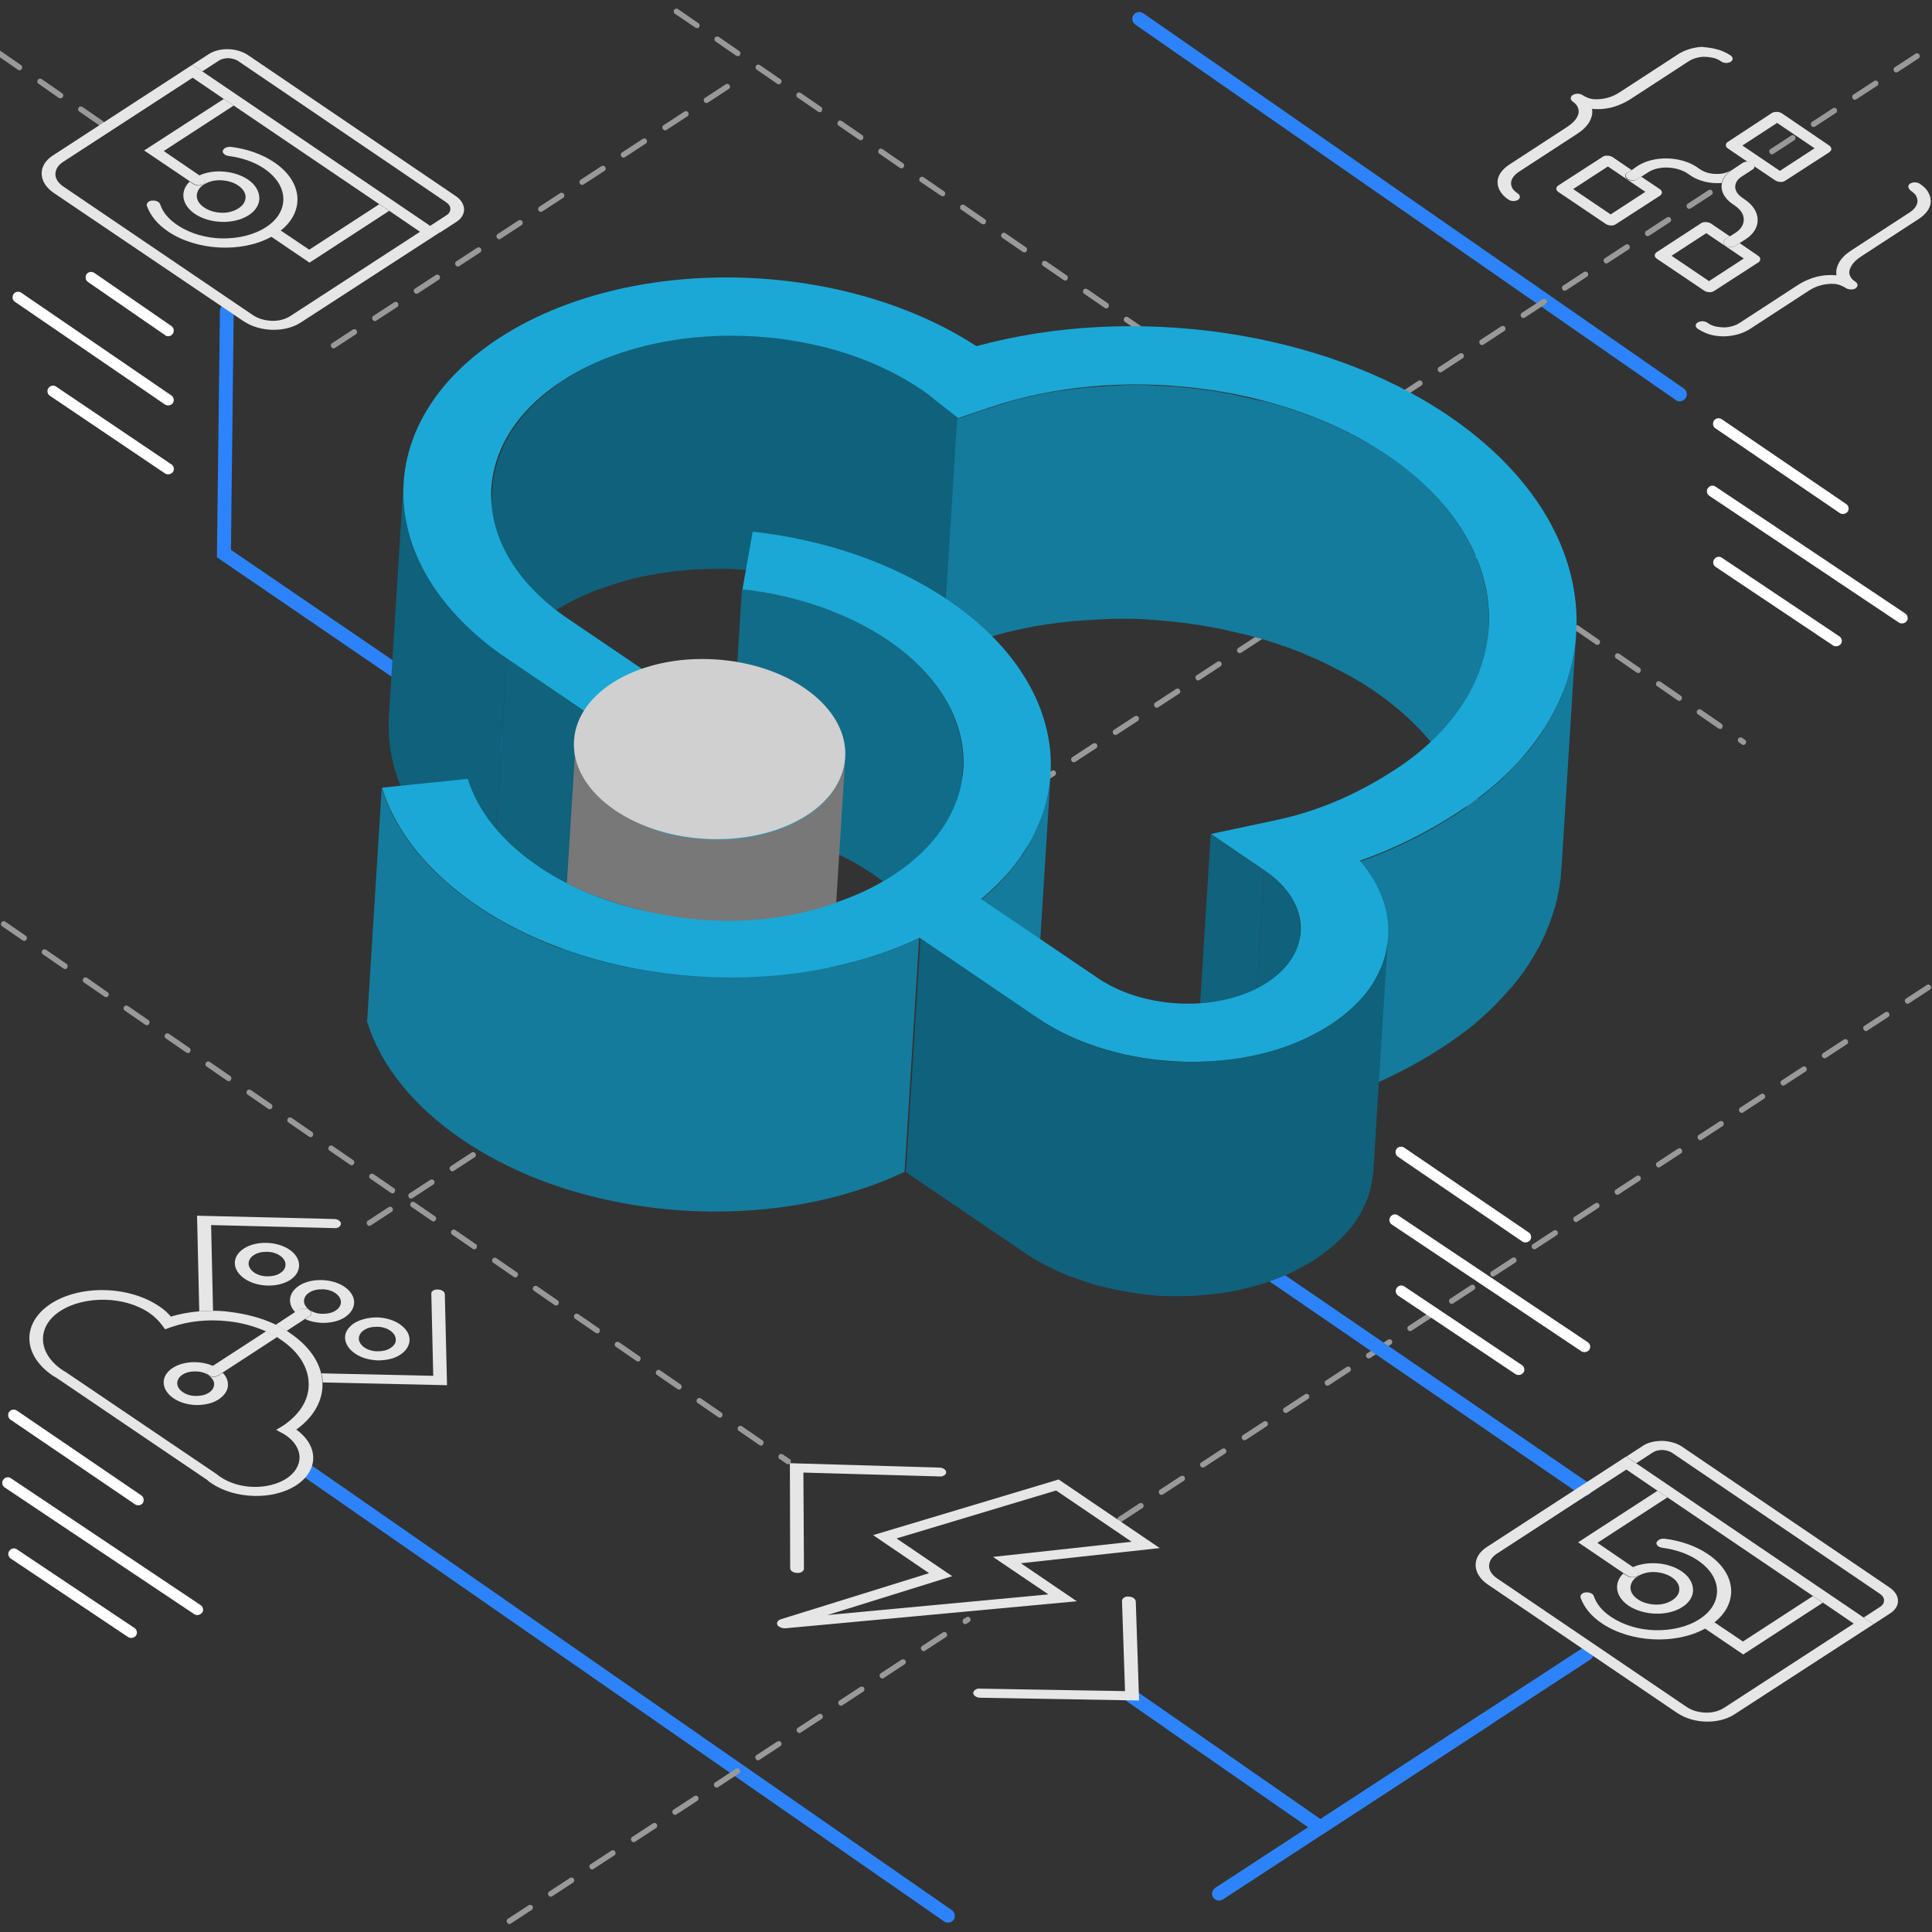 <?xml version="1.0" encoding="utf-8"?>
<!-- Generator: Adobe Illustrator 24.1.0, SVG Export Plug-In . SVG Version: 6.00 Build 0)  -->
<svg version="1.1" id="Layer_1" xmlns="http://www.w3.org/2000/svg" xmlns:xlink="http://www.w3.org/1999/xlink" x="0px" y="0px"
	 viewBox="0 0 701 701" style="enable-background:new 0 0 701 701;" xml:space="preserve">
<rect x="0" y="0" width="701" height="701" fill="#333333" stroke="none"/>
<style type="text/css">
	.st0{fill:#2D83FB;}
	.st1{fill:#999999;}
	.st2{enable-background:new    ;}
	.st3{fill:#E6E6E6;}
	.st4{fill:none;}
	.st5{fill:#FFFFFF;}
	.st6{fill:#10617B;}
	.st7{fill:#147B9C;}
	.st8{clip-path:url(#SVGID_2_);enable-background:new    ;}
	.st9{fill:#10627D;}
	.st10{fill:#116C89;}
	.st11{clip-path:url(#SVGID_4_);enable-background:new    ;}
	.st12{fill:#12708E;}
	.st13{fill:#137393;}
	.st14{fill:#137798;}
	.st15{fill:#116885;}
	.st16{fill:#106480;}
	.st17{clip-path:url(#SVGID_6_);enable-background:new    ;}
	.st18{clip-path:url(#SVGID_8_);}
	.st19{fill:#1BA8D6;}
	.st20{clip-path:url(#SVGID_10_);}
	.st21{fill:#787878;}
	.st22{fill:#D0D0D0;}
	.st23{fill:#1EBAED;}
	.st24{fill:#2E2E2E;}
	.st25{fill:#333333;}
	.st26{clip-path:url(#SVGID_12_);enable-background:new    ;}
	.st27{clip-path:url(#SVGID_14_);enable-background:new    ;}
	.st28{clip-path:url(#SVGID_16_);enable-background:new    ;}
	.st29{clip-path:url(#SVGID_18_);}
	.st30{clip-path:url(#SVGID_20_);}
</style>
<g>
	<g>
		<path class="st0" d="M478.6,665.2c-0.5,0-1-0.1-1.4-0.4l-68.2-47.4c-1.1-0.8-1.4-2.3-0.6-3.5c0.8-1.1,2.3-1.4,3.5-0.6l68.2,47.4
			c1.1,0.8,1.4,2.3,0.6,3.5C480.1,664.8,479.4,665.2,478.6,665.2z"/>
	</g>
	<g>
		<path class="st0" d="M609.5,145.6c-0.5,0-1-0.1-1.4-0.4L411.9,8.9c-1.1-0.8-1.4-2.3-0.6-3.5c0.8-1.1,2.3-1.4,3.5-0.6l196.2,136.2
			c1.1,0.8,1.4,2.3,0.6,3.5C611,145.2,610.3,145.6,609.5,145.6z"/>
	</g>
	<g>
		<path class="st0" d="M344,697.6c-0.5,0-1-0.1-1.4-0.4L110.9,536.3c-1.1-0.8-1.4-2.3-0.6-3.5c0.8-1.1,2.3-1.4,3.5-0.6l231.6,160.9
			c1.1,0.8,1.4,2.3,0.6,3.5C345.5,697.3,344.8,697.6,344,697.6z"/>
	</g>
	<g>
		<path class="st1" d="M286,531.3c-0.2,0-0.4-0.1-0.6-0.2l-2.5-1.7c-0.5-0.3-0.6-0.9-0.3-1.4c0.3-0.5,0.9-0.6,1.4-0.3l2.5,1.7
			c0.5,0.3,0.6,0.9,0.3,1.4C286.6,531.2,286.3,531.3,286,531.3z M276.1,524.5c-0.2,0-0.4-0.1-0.6-0.2l-7.4-5.1
			c-0.5-0.3-0.6-0.9-0.3-1.4c0.3-0.5,0.9-0.6,1.4-0.3l7.4,5.1c0.5,0.3,0.6,0.9,0.3,1.4C276.7,524.4,276.4,524.5,276.1,524.5z
			 M261.2,514.4c-0.2,0-0.4-0.1-0.6-0.2l-7.4-5.1c-0.5-0.3-0.6-0.9-0.3-1.4c0.3-0.5,0.9-0.6,1.4-0.3l7.4,5.1
			c0.5,0.3,0.6,0.9,0.3,1.4C261.9,514.2,261.5,514.4,261.2,514.4z M246.4,504.2c-0.2,0-0.4-0.1-0.6-0.2l-7.4-5.1
			c-0.5-0.3-0.6-0.9-0.3-1.4c0.3-0.5,0.9-0.6,1.4-0.3l7.4,5.1c0.5,0.3,0.6,0.9,0.3,1.4C247,504,246.7,504.2,246.4,504.2z M231.5,494
			c-0.2,0-0.4-0.1-0.6-0.2l-7.4-5.1c-0.5-0.3-0.6-0.9-0.3-1.4c0.3-0.5,0.9-0.6,1.4-0.3l7.4,5.1c0.5,0.3,0.6,0.9,0.3,1.4
			C232.2,493.9,231.8,494,231.5,494z M216.7,483.8c-0.2,0-0.4-0.1-0.6-0.2l-7.4-5.1c-0.5-0.3-0.6-0.9-0.3-1.4
			c0.3-0.5,0.9-0.6,1.4-0.3l7.4,5.1c0.5,0.3,0.6,0.9,0.3,1.4C217.3,483.7,217,483.8,216.7,483.8z M201.8,473.7
			c-0.2,0-0.4-0.1-0.6-0.2l-7.4-5.1c-0.5-0.3-0.6-0.9-0.3-1.4c0.3-0.5,0.9-0.6,1.4-0.3l7.4,5.1c0.5,0.3,0.6,0.9,0.3,1.4
			C202.5,473.5,202.1,473.7,201.8,473.7z M187,463.5c-0.2,0-0.4-0.1-0.6-0.2l-7.4-5.1c-0.5-0.3-0.6-0.9-0.3-1.4
			c0.3-0.5,0.9-0.6,1.4-0.3l7.4,5.1c0.5,0.3,0.6,0.9,0.3,1.4C187.6,463.3,187.3,463.5,187,463.5z M172.1,453.3
			c-0.2,0-0.4-0.1-0.6-0.2l-7.4-5.1c-0.5-0.3-0.6-0.9-0.3-1.4c0.3-0.5,0.9-0.6,1.4-0.3l7.4,5.1c0.5,0.3,0.6,0.9,0.3,1.4
			C172.8,453.2,172.4,453.3,172.1,453.3z M157.3,443.2c-0.2,0-0.4-0.1-0.6-0.2l-7.4-5.1c-0.5-0.3-0.6-0.9-0.3-1.4
			c0.3-0.5,0.9-0.6,1.4-0.3l7.4,5.1c0.5,0.3,0.6,0.9,0.3,1.4C157.9,443,157.6,443.2,157.3,443.2z M142.4,433c-0.2,0-0.4-0.1-0.6-0.2
			l-7.4-5.1c-0.5-0.3-0.6-0.9-0.3-1.4c0.3-0.5,0.9-0.6,1.4-0.3l7.4,5.1c0.5,0.3,0.6,0.9,0.3,1.4C143.1,432.8,142.7,433,142.4,433z
			 M127.6,422.8c-0.2,0-0.4-0.1-0.6-0.2l-7.4-5.1c-0.5-0.3-0.6-0.9-0.3-1.4c0.3-0.5,0.9-0.6,1.4-0.3l7.4,5.1
			c0.5,0.3,0.6,0.9,0.3,1.4C128.2,422.7,127.9,422.8,127.6,422.8z M112.7,412.6c-0.2,0-0.4-0.1-0.6-0.2l-7.4-5.1
			c-0.5-0.3-0.6-0.9-0.3-1.4c0.3-0.5,0.9-0.6,1.4-0.3l7.4,5.1c0.5,0.3,0.6,0.9,0.3,1.4C113.4,412.5,113,412.6,112.7,412.6z
			 M97.9,402.5c-0.2,0-0.4-0.1-0.6-0.2l-7.4-5.1c-0.5-0.3-0.6-0.9-0.3-1.4c0.3-0.5,0.9-0.6,1.4-0.3l7.4,5.1c0.5,0.3,0.6,0.9,0.3,1.4
			C98.5,402.3,98.2,402.5,97.9,402.5z M83,392.3c-0.2,0-0.4-0.1-0.6-0.2L75,387c-0.5-0.3-0.6-0.9-0.3-1.4c0.3-0.5,0.9-0.6,1.4-0.3
			l7.4,5.1c0.5,0.3,0.6,0.9,0.3,1.4C83.7,392.1,83.3,392.3,83,392.3z M68.2,382.1c-0.2,0-0.4-0.1-0.6-0.2l-7.4-5.1
			c-0.5-0.3-0.6-0.9-0.3-1.4c0.3-0.5,0.9-0.6,1.4-0.3l7.4,5.1c0.5,0.3,0.6,0.9,0.3,1.4C68.8,382,68.5,382.1,68.2,382.1z M53.3,372
			c-0.2,0-0.4-0.1-0.6-0.2l-7.4-5.1c-0.5-0.3-0.6-0.9-0.3-1.4c0.3-0.5,0.9-0.6,1.4-0.3l7.4,5.1c0.5,0.3,0.6,0.9,0.3,1.4
			C54,371.8,53.6,372,53.3,372z M38.5,361.8c-0.2,0-0.4-0.1-0.6-0.2l-7.4-5.1c-0.5-0.3-0.6-0.9-0.3-1.4c0.3-0.5,0.9-0.6,1.4-0.3
			L39,360c0.5,0.3,0.6,0.9,0.3,1.4C39.1,361.6,38.8,361.8,38.5,361.8z M23.6,351.6c-0.2,0-0.4-0.1-0.6-0.2l-7.4-5.1
			c-0.5-0.3-0.6-0.9-0.3-1.4c0.3-0.5,0.9-0.6,1.4-0.3l7.4,5.1c0.5,0.3,0.6,0.9,0.3,1.4C24.3,351.5,23.9,351.6,23.6,351.6z
			 M8.8,341.4c-0.2,0-0.4-0.1-0.6-0.2l-7.4-5.1c-0.5-0.3-0.6-0.9-0.3-1.4c0.3-0.5,0.9-0.6,1.4-0.3l7.4,5.1c0.5,0.3,0.6,0.9,0.3,1.4
			C9.4,341.3,9.1,341.4,8.8,341.4z"/>
	</g>
	<g>
		<path class="st1" d="M36.8,45.8c-0.2,0-0.4-0.1-0.6-0.2l-7.4-5.1c-0.5-0.3-0.6-0.9-0.3-1.4c0.3-0.5,0.9-0.6,1.4-0.3l7.4,5.1
			c0.5,0.3,0.6,0.9,0.3,1.4C37.4,45.7,37.1,45.8,36.8,45.8z M21.9,35.7c-0.2,0-0.4-0.1-0.6-0.2L14,30.4c-0.5-0.3-0.6-0.9-0.3-1.4
			c0.3-0.5,0.9-0.6,1.4-0.3l7.4,5.1c0.5,0.3,0.6,0.9,0.3,1.4C22.6,35.5,22.3,35.7,21.9,35.7z M7.1,25.5c-0.2,0-0.4-0.1-0.6-0.2
			l-7.4-5.1c-0.5-0.3-0.6-0.9-0.3-1.4c0.3-0.5,0.9-0.6,1.4-0.3l7.4,5.1c0.5,0.3,0.6,0.9,0.3,1.4C7.7,25.4,7.4,25.5,7.1,25.5z"/>
	</g>
	<g>
		<path class="st1" d="M632.6,270.3c-0.2,0-0.4-0.1-0.6-0.2l-1-0.7c-0.5-0.3-0.6-0.9-0.3-1.4c0.3-0.5,0.9-0.6,1.4-0.3l1,0.7
			c0.5,0.3,0.6,0.9,0.3,1.4C633.2,270.1,632.9,270.3,632.6,270.3z M624.1,264.5c-0.2,0-0.4-0.1-0.6-0.2l-7.4-5.1
			c-0.5-0.3-0.6-0.9-0.3-1.4c0.3-0.5,0.9-0.6,1.4-0.3l7.4,5.1c0.5,0.3,0.6,0.9,0.3,1.4C624.8,264.4,624.5,264.5,624.1,264.5z
			 M609.3,254.3c-0.2,0-0.4-0.1-0.6-0.2l-7.4-5.1c-0.5-0.3-0.6-0.9-0.3-1.4c0.3-0.5,0.9-0.6,1.4-0.3l7.4,5.1
			c0.5,0.3,0.6,0.9,0.3,1.4C609.9,254.2,609.6,254.3,609.3,254.3z M594.4,244.2c-0.2,0-0.4-0.1-0.6-0.2l-7.4-5.1
			c-0.5-0.3-0.6-0.9-0.3-1.4c0.3-0.5,0.9-0.6,1.4-0.3l7.4,5.1c0.5,0.3,0.6,0.9,0.3,1.4C595.1,244,594.8,244.2,594.4,244.2z
			 M579.6,234c-0.2,0-0.4-0.1-0.6-0.2l-7.4-5.1c-0.5-0.3-0.6-0.9-0.3-1.4c0.3-0.5,0.9-0.6,1.4-0.3l7.4,5.1c0.5,0.3,0.6,0.9,0.3,1.4
			C580.2,233.8,579.9,234,579.6,234z M564.7,223.8c-0.2,0-0.4-0.1-0.6-0.2l-7.4-5.1c-0.5-0.3-0.6-0.9-0.3-1.4
			c0.3-0.5,0.9-0.6,1.4-0.3l7.4,5.1c0.5,0.3,0.6,0.9,0.3,1.4C565.4,223.7,565.1,223.8,564.7,223.8z M549.9,213.6
			c-0.2,0-0.4-0.1-0.6-0.2l-7.4-5.1c-0.5-0.3-0.6-0.9-0.3-1.4c0.3-0.5,0.9-0.6,1.4-0.3l7.4,5.1c0.5,0.3,0.6,0.9,0.3,1.4
			C550.5,213.5,550.2,213.6,549.9,213.6z M535,203.5c-0.2,0-0.4-0.1-0.6-0.2l-7.4-5.1c-0.5-0.3-0.6-0.9-0.3-1.4
			c0.3-0.5,0.9-0.6,1.4-0.3l7.4,5.1c0.5,0.3,0.6,0.9,0.3,1.4C535.7,203.3,535.4,203.5,535,203.5z M520.2,193.3
			c-0.2,0-0.4-0.1-0.6-0.2l-7.4-5.1c-0.5-0.3-0.6-0.9-0.3-1.4c0.3-0.5,0.9-0.6,1.4-0.3l7.4,5.1c0.5,0.3,0.6,0.9,0.3,1.4
			C520.8,193.1,520.5,193.3,520.2,193.3z M505.3,183.1c-0.2,0-0.4-0.1-0.6-0.2l-7.4-5.1c-0.5-0.3-0.6-0.9-0.3-1.4
			c0.3-0.5,0.9-0.6,1.4-0.3l7.4,5.1c0.5,0.3,0.6,0.9,0.3,1.4C506,183,505.7,183.1,505.3,183.1z M490.5,173c-0.2,0-0.4-0.1-0.6-0.2
			l-7.4-5.1c-0.5-0.3-0.6-0.9-0.3-1.4c0.3-0.5,0.9-0.6,1.4-0.3l7.4,5.1c0.5,0.3,0.6,0.9,0.3,1.4C491.1,172.8,490.8,173,490.5,173z
			 M475.6,162.8c-0.2,0-0.4-0.1-0.6-0.2l-7.4-5.1c-0.5-0.3-0.6-0.9-0.3-1.4c0.3-0.5,0.9-0.6,1.4-0.3l7.4,5.1
			c0.5,0.3,0.6,0.9,0.3,1.4C476.3,162.6,476,162.8,475.6,162.8z M460.8,152.6c-0.2,0-0.4-0.1-0.6-0.2l-7.4-5.1
			c-0.5-0.3-0.6-0.9-0.3-1.4c0.3-0.5,0.9-0.6,1.4-0.3l7.4,5.1c0.5,0.3,0.6,0.9,0.3,1.4C461.4,152.5,461.1,152.6,460.8,152.6z
			 M445.9,142.4c-0.2,0-0.4-0.1-0.6-0.2l-7.4-5.1c-0.5-0.3-0.6-0.9-0.3-1.4c0.3-0.5,0.9-0.6,1.4-0.3l7.4,5.1
			c0.5,0.3,0.6,0.9,0.3,1.4C446.6,142.3,446.3,142.4,445.9,142.4z M431.1,132.3c-0.2,0-0.4-0.1-0.6-0.2l-7.4-5.1
			c-0.5-0.3-0.6-0.9-0.3-1.4c0.3-0.5,0.9-0.6,1.4-0.3l7.4,5.1c0.5,0.3,0.6,0.9,0.3,1.4C431.7,132.1,431.4,132.3,431.1,132.3z
			 M416.2,122.1c-0.2,0-0.4-0.1-0.6-0.2l-7.4-5.1c-0.5-0.3-0.6-0.9-0.3-1.4c0.3-0.5,0.9-0.6,1.4-0.3l7.4,5.1
			c0.5,0.3,0.6,0.9,0.3,1.4C416.9,121.9,416.6,122.1,416.2,122.1z M401.4,111.9c-0.2,0-0.4-0.1-0.6-0.2l-7.4-5.1
			c-0.5-0.3-0.6-0.9-0.3-1.4c0.3-0.5,0.9-0.6,1.4-0.3l7.4,5.1c0.5,0.3,0.6,0.9,0.3,1.4C402,111.8,401.7,111.9,401.4,111.9z
			 M386.5,101.8c-0.2,0-0.4-0.1-0.6-0.2l-7.4-5.1c-0.5-0.3-0.6-0.9-0.3-1.4c0.3-0.5,0.9-0.6,1.4-0.3l7.4,5.1
			c0.5,0.3,0.6,0.9,0.3,1.4C387.2,101.6,386.9,101.8,386.5,101.8z M371.7,91.6c-0.2,0-0.4-0.1-0.6-0.2l-7.4-5.1
			c-0.5-0.3-0.6-0.9-0.3-1.4c0.3-0.5,0.9-0.6,1.4-0.3l7.4,5.1c0.5,0.3,0.6,0.9,0.3,1.4C372.3,91.4,372,91.6,371.7,91.6z M356.8,81.4
			c-0.2,0-0.4-0.1-0.6-0.2l-7.4-5.1c-0.5-0.3-0.6-0.9-0.3-1.4c0.3-0.5,0.9-0.6,1.4-0.3l7.4,5.1c0.5,0.3,0.6,0.9,0.3,1.4
			C357.5,81.3,357.2,81.4,356.8,81.4z M342,71.2c-0.2,0-0.4-0.1-0.6-0.2L334,66c-0.5-0.3-0.6-0.9-0.3-1.4c0.3-0.5,0.9-0.6,1.4-0.3
			l7.4,5.1c0.5,0.3,0.6,0.9,0.3,1.4C342.6,71.1,342.3,71.2,342,71.2z M327.1,61.1c-0.2,0-0.4-0.1-0.6-0.2l-7.4-5.1
			c-0.5-0.3-0.6-0.9-0.3-1.4c0.3-0.5,0.9-0.6,1.4-0.3l7.4,5.1c0.5,0.3,0.6,0.9,0.3,1.4C327.8,60.9,327.5,61.1,327.1,61.1z
			 M312.3,50.9c-0.2,0-0.4-0.1-0.6-0.2l-7.4-5.1c-0.5-0.3-0.6-0.9-0.3-1.4c0.3-0.5,0.9-0.6,1.4-0.3l7.4,5.1c0.5,0.3,0.6,0.9,0.3,1.4
			C312.9,50.7,312.6,50.9,312.3,50.9z M297.4,40.7c-0.2,0-0.4-0.1-0.6-0.2l-7.4-5.1c-0.5-0.3-0.6-0.9-0.3-1.4
			c0.3-0.5,0.9-0.6,1.4-0.3l7.4,5.1c0.5,0.3,0.6,0.9,0.3,1.4C298.1,40.6,297.8,40.7,297.4,40.7z M282.6,30.6c-0.2,0-0.4-0.1-0.6-0.2
			l-7.4-5.1c-0.5-0.3-0.6-0.9-0.3-1.4c0.3-0.5,0.9-0.6,1.4-0.3l7.4,5.1c0.5,0.3,0.6,0.9,0.3,1.4C283.2,30.4,282.9,30.6,282.6,30.6z
			 M267.7,20.4c-0.2,0-0.4-0.1-0.6-0.2l-7.4-5.1c-0.5-0.3-0.6-0.9-0.3-1.4c0.3-0.5,0.9-0.6,1.4-0.3l7.4,5.1c0.5,0.3,0.6,0.9,0.3,1.4
			C268.4,20.2,268.1,20.4,267.7,20.4z M252.9,10.2c-0.2,0-0.4-0.1-0.6-0.2L244.9,5c-0.5-0.3-0.6-0.9-0.3-1.4
			c0.3-0.5,0.9-0.6,1.4-0.3l7.4,5.1c0.5,0.3,0.6,0.9,0.3,1.4C253.5,10.1,253.2,10.2,252.9,10.2z"/>
	</g>
	<g>
		<path class="st0" d="M479,665.6c-0.8,0-1.6-0.4-2.1-1.1c-0.8-1.2-0.4-2.7,0.7-3.5l96.7-63.1c1.2-0.8,2.7-0.4,3.5,0.7
			c0.8,1.2,0.4,2.7-0.7,3.5l-96.7,63.1C480,665.5,479.5,665.6,479,665.6z"/>
	</g>
	<g>
		<path class="st1" d="M134,444.8c-0.3,0-0.6-0.2-0.8-0.5c-0.3-0.5-0.2-1.1,0.3-1.4l7.5-4.9c0.5-0.3,1.1-0.2,1.4,0.3
			c0.3,0.5,0.2,1.1-0.3,1.4l-7.5,4.9C134.4,444.7,134.2,444.8,134,444.8z M149.1,434.9c-0.3,0-0.6-0.2-0.8-0.5
			c-0.3-0.5-0.2-1.1,0.3-1.4l7.5-4.9c0.5-0.3,1.1-0.2,1.4,0.3c0.3,0.5,0.2,1.1-0.3,1.4l-7.5,4.9
			C149.4,434.8,149.2,434.9,149.1,434.9z M164.1,425c-0.3,0-0.6-0.2-0.8-0.5c-0.3-0.5-0.2-1.1,0.3-1.4l7.5-4.9
			c0.5-0.3,1.1-0.2,1.4,0.3c0.3,0.5,0.2,1.1-0.3,1.4l-7.5,4.9C164.5,424.9,164.3,425,164.1,425z M179.1,415.1
			c-0.3,0-0.6-0.2-0.8-0.5c-0.3-0.5-0.2-1.1,0.3-1.4l7.5-4.9c0.5-0.3,1.1-0.2,1.4,0.3c0.3,0.5,0.2,1.1-0.3,1.4l-7.5,4.9
			C179.5,415.1,179.3,415.1,179.1,415.1z M194.2,405.2c-0.3,0-0.6-0.2-0.8-0.5c-0.3-0.5-0.2-1.1,0.3-1.4l7.5-4.9
			c0.5-0.3,1.1-0.2,1.4,0.3c0.3,0.5,0.2,1.1-0.3,1.4l-7.5,4.9C194.5,405.2,194.4,405.2,194.2,405.2z M209.2,395.3
			c-0.3,0-0.6-0.2-0.8-0.5c-0.3-0.5-0.2-1.1,0.3-1.4l7.5-4.9c0.5-0.3,1.1-0.2,1.4,0.3c0.3,0.5,0.2,1.1-0.3,1.4l-7.5,4.9
			C209.6,395.3,209.4,395.3,209.2,395.3z M224.2,385.4c-0.3,0-0.6-0.2-0.8-0.5c-0.3-0.5-0.2-1.1,0.3-1.4l7.5-4.9
			c0.5-0.3,1.1-0.2,1.4,0.3c0.3,0.5,0.2,1.1-0.3,1.4l-7.5,4.9C224.6,385.4,224.4,385.4,224.2,385.4z M239.3,375.5
			c-0.3,0-0.6-0.2-0.8-0.5c-0.3-0.5-0.2-1.1,0.3-1.4l7.5-4.9c0.5-0.3,1.1-0.2,1.4,0.3c0.3,0.5,0.2,1.1-0.3,1.4l-7.5,4.9
			C239.7,375.5,239.5,375.5,239.3,375.5z M254.3,365.6c-0.3,0-0.6-0.2-0.8-0.5c-0.3-0.5-0.2-1.1,0.3-1.4l7.5-4.9
			c0.5-0.3,1.1-0.2,1.4,0.3c0.3,0.5,0.2,1.1-0.3,1.4l-7.5,4.9C254.7,365.6,254.5,365.6,254.3,365.6z M269.3,355.7
			c-0.3,0-0.6-0.2-0.8-0.5c-0.3-0.5-0.2-1.1,0.3-1.4l7.5-4.9c0.5-0.3,1.1-0.2,1.4,0.3c0.3,0.5,0.2,1.1-0.3,1.4l-7.5,4.9
			C269.7,355.7,269.5,355.7,269.3,355.7z M284.4,345.8c-0.3,0-0.6-0.2-0.8-0.5c-0.3-0.5-0.2-1.1,0.3-1.4l7.5-4.9
			c0.5-0.3,1.1-0.2,1.4,0.3c0.3,0.5,0.2,1.1-0.3,1.4l-7.5,4.9C284.8,345.8,284.6,345.8,284.4,345.8z M299.4,335.9
			c-0.3,0-0.6-0.2-0.8-0.5c-0.3-0.5-0.2-1.1,0.3-1.4l7.5-4.9c0.5-0.3,1.1-0.2,1.4,0.3c0.3,0.5,0.2,1.1-0.3,1.4l-7.5,4.9
			C299.8,335.9,299.6,335.9,299.4,335.9z M314.5,326c-0.3,0-0.6-0.2-0.8-0.5c-0.3-0.5-0.2-1.1,0.3-1.4l7.5-4.9
			c0.5-0.3,1.1-0.2,1.4,0.3c0.3,0.5,0.2,1.1-0.3,1.4l-7.5,4.9C314.8,326,314.6,326,314.5,326z M329.5,316.1c-0.3,0-0.6-0.2-0.8-0.5
			c-0.3-0.5-0.2-1.1,0.3-1.4l7.5-4.9c0.5-0.3,1.1-0.2,1.4,0.3c0.3,0.5,0.2,1.1-0.3,1.4L330,316C329.9,316.1,329.7,316.1,329.5,316.1
			z M344.5,306.3c-0.3,0-0.6-0.2-0.8-0.5c-0.3-0.5-0.2-1.1,0.3-1.4l7.5-4.9c0.5-0.3,1.1-0.2,1.4,0.3c0.3,0.5,0.2,1.1-0.3,1.4
			l-7.5,4.9C344.9,306.2,344.7,306.3,344.5,306.3z M359.6,296.4c-0.3,0-0.6-0.2-0.8-0.5c-0.3-0.5-0.2-1.1,0.3-1.4l7.5-4.9
			c0.5-0.3,1.1-0.2,1.4,0.3c0.3,0.5,0.2,1.1-0.3,1.4l-7.5,4.9C359.9,296.3,359.7,296.4,359.6,296.4z M374.6,286.5
			c-0.3,0-0.6-0.2-0.8-0.5c-0.3-0.5-0.2-1.1,0.3-1.4l7.5-4.9c0.5-0.3,1.1-0.2,1.4,0.3c0.3,0.5,0.2,1.1-0.3,1.4l-7.5,4.9
			C375,286.4,374.8,286.5,374.6,286.5z M389.6,276.6c-0.3,0-0.6-0.2-0.8-0.5c-0.3-0.5-0.2-1.1,0.3-1.4l7.5-4.9
			c0.5-0.3,1.1-0.2,1.4,0.3c0.3,0.5,0.2,1.1-0.3,1.4l-7.5,4.9C390,276.5,389.8,276.6,389.6,276.6z M404.7,266.7
			c-0.3,0-0.6-0.2-0.8-0.5c-0.3-0.5-0.2-1.1,0.3-1.4l7.5-4.9c0.5-0.3,1.1-0.2,1.4,0.3c0.3,0.5,0.2,1.1-0.3,1.4l-7.5,4.9
			C405,266.6,404.9,266.7,404.7,266.7z M419.7,256.8c-0.3,0-0.6-0.2-0.8-0.5c-0.3-0.5-0.2-1.1,0.3-1.4l7.5-4.9
			c0.5-0.3,1.1-0.2,1.4,0.3c0.3,0.5,0.2,1.1-0.3,1.4l-7.5,4.9C420.1,256.7,419.9,256.8,419.7,256.8z M434.7,246.9
			c-0.3,0-0.6-0.2-0.8-0.5c-0.3-0.5-0.2-1.1,0.3-1.4l7.5-4.9c0.5-0.3,1.1-0.2,1.4,0.3c0.3,0.5,0.2,1.1-0.3,1.4l-7.5,4.9
			C435.1,246.8,434.9,246.9,434.7,246.9z M449.8,237c-0.3,0-0.6-0.2-0.8-0.5c-0.3-0.5-0.2-1.1,0.3-1.4l7.5-4.9
			c0.5-0.3,1.1-0.2,1.4,0.3c0.3,0.5,0.2,1.1-0.3,1.4l-7.5,4.9C450.2,236.9,450,237,449.8,237z M464.8,227.1c-0.3,0-0.6-0.2-0.8-0.5
			c-0.3-0.5-0.2-1.1,0.3-1.4l7.5-4.9c0.5-0.3,1.1-0.2,1.4,0.3c0.3,0.5,0.2,1.1-0.3,1.4l-7.5,4.9C465.2,227,465,227.1,464.8,227.1z
			 M479.8,217.2c-0.3,0-0.6-0.2-0.8-0.5c-0.3-0.5-0.2-1.1,0.3-1.4l7.5-4.9c0.5-0.3,1.1-0.2,1.4,0.3c0.3,0.5,0.2,1.1-0.3,1.4
			l-7.5,4.9C480.2,217.1,480,217.2,479.8,217.2z M494.9,207.3c-0.3,0-0.6-0.2-0.8-0.5c-0.3-0.5-0.2-1.1,0.3-1.4l7.5-4.9
			c0.5-0.3,1.1-0.2,1.4,0.3c0.3,0.5,0.2,1.1-0.3,1.4l-7.5,4.9C495.3,207.2,495.1,207.3,494.9,207.3z M509.9,197.4
			c-0.3,0-0.6-0.2-0.8-0.5c-0.3-0.5-0.2-1.1,0.3-1.4l4.8-3.1c0.5-0.3,1.1-0.2,1.4,0.3c0.3,0.5,0.2,1.1-0.3,1.4l-4.8,3.1
			C510.3,197.4,510.1,197.4,509.9,197.4z"/>
	</g>
	<g>
		<path class="st1" d="M432.4,194.5c-0.3,0-0.6-0.2-0.8-0.5c-0.3-0.5-0.2-1.1,0.3-1.4l7.5-4.9c0.5-0.3,1.1-0.2,1.4,0.3
			c0.3,0.5,0.2,1.1-0.3,1.4l-7.5,4.9C432.8,194.5,432.6,194.5,432.4,194.5z M447.5,184.6c-0.3,0-0.6-0.2-0.8-0.5
			c-0.3-0.5-0.2-1.1,0.3-1.4l7.5-4.9c0.5-0.3,1.1-0.2,1.4,0.3c0.3,0.5,0.2,1.1-0.3,1.4l-7.5,4.9
			C447.8,184.6,447.6,184.6,447.5,184.6z M462.5,174.7c-0.3,0-0.6-0.2-0.8-0.5c-0.3-0.5-0.2-1.1,0.3-1.4l7.5-4.9
			c0.5-0.3,1.1-0.2,1.4,0.3c0.3,0.5,0.2,1.1-0.3,1.4l-7.5,4.9C462.9,174.7,462.7,174.7,462.5,174.7z M477.5,164.8
			c-0.3,0-0.6-0.2-0.8-0.5c-0.3-0.5-0.2-1.1,0.3-1.4l7.5-4.9c0.5-0.3,1.1-0.2,1.4,0.3c0.3,0.5,0.2,1.1-0.3,1.4l-7.5,4.9
			C477.9,164.8,477.7,164.8,477.5,164.8z M492.6,154.9c-0.3,0-0.6-0.2-0.8-0.5c-0.3-0.5-0.2-1.1,0.3-1.4l7.5-4.9
			c0.5-0.3,1.1-0.2,1.4,0.3c0.3,0.5,0.2,1.1-0.3,1.4l-7.5,4.9C492.9,154.9,492.8,154.9,492.6,154.9z M507.6,145
			c-0.3,0-0.6-0.2-0.8-0.5c-0.3-0.5-0.2-1.1,0.3-1.4l7.5-4.9c0.5-0.3,1.1-0.2,1.4,0.3c0.3,0.5,0.2,1.1-0.3,1.4l-7.5,4.9
			C508,145,507.8,145,507.6,145z M522.6,135.1c-0.3,0-0.6-0.2-0.8-0.5c-0.3-0.5-0.2-1.1,0.3-1.4l7.5-4.9c0.5-0.3,1.1-0.2,1.4,0.3
			c0.3,0.5,0.2,1.1-0.3,1.4l-7.5,4.9C523,135.1,522.8,135.1,522.6,135.1z M537.7,125.2c-0.3,0-0.6-0.2-0.8-0.5
			c-0.3-0.5-0.2-1.1,0.3-1.4l7.5-4.9c0.5-0.3,1.1-0.2,1.4,0.3c0.3,0.5,0.2,1.1-0.3,1.4l-7.5,4.9
			C538.1,125.2,537.9,125.2,537.7,125.2z M552.7,115.4c-0.3,0-0.6-0.2-0.8-0.5c-0.3-0.5-0.2-1.1,0.3-1.4l7.5-4.9
			c0.5-0.3,1.1-0.2,1.4,0.3c0.3,0.5,0.2,1.1-0.3,1.4l-7.5,4.9C553.1,115.3,552.9,115.4,552.7,115.4z M567.7,105.5
			c-0.3,0-0.6-0.2-0.8-0.5c-0.3-0.5-0.2-1.1,0.3-1.4l7.5-4.9c0.5-0.3,1.1-0.2,1.4,0.3c0.3,0.5,0.2,1.1-0.3,1.4l-7.5,4.9
			C568.1,105.4,567.9,105.5,567.7,105.5z M582.8,95.6c-0.3,0-0.6-0.2-0.8-0.5c-0.3-0.5-0.2-1.1,0.3-1.4l7.5-4.9
			c0.5-0.3,1.1-0.2,1.4,0.3c0.3,0.5,0.2,1.1-0.3,1.4l-7.5,4.9C583.2,95.5,583,95.6,582.8,95.6z M597.8,85.7c-0.3,0-0.6-0.2-0.8-0.5
			c-0.3-0.5-0.2-1.1,0.3-1.4l7.5-4.9c0.5-0.3,1.1-0.2,1.4,0.3c0.3,0.5,0.2,1.1-0.3,1.4l-7.5,4.9C598.2,85.6,598,85.7,597.8,85.7z
			 M612.9,75.8c-0.3,0-0.6-0.2-0.8-0.5c-0.3-0.5-0.2-1.1,0.3-1.4l7.5-4.9c0.5-0.3,1.1-0.2,1.4,0.3c0.3,0.5,0.2,1.1-0.3,1.4l-7.5,4.9
			C613.2,75.7,613,75.8,612.9,75.8z M627.9,65.9c-0.3,0-0.6-0.2-0.8-0.5c-0.3-0.5-0.2-1.1,0.3-1.4l7.5-4.9c0.5-0.3,1.1-0.2,1.4,0.3
			c0.3,0.5,0.2,1.1-0.3,1.4l-7.5,4.9C628.3,65.8,628.1,65.9,627.9,65.9z M642.9,56c-0.3,0-0.6-0.2-0.8-0.5c-0.3-0.5-0.2-1.1,0.3-1.4
			l7.5-4.9c0.5-0.3,1.1-0.2,1.4,0.3c0.3,0.5,0.2,1.1-0.3,1.4l-7.5,4.9C643.3,55.9,643.1,56,642.9,56z M658,46.1
			c-0.3,0-0.6-0.2-0.8-0.5c-0.3-0.5-0.2-1.1,0.3-1.4l7.5-4.9c0.5-0.3,1.1-0.2,1.4,0.3c0.3,0.5,0.2,1.1-0.3,1.4l-7.5,4.9
			C658.3,46,658.2,46.1,658,46.1z M673,36.2c-0.3,0-0.6-0.2-0.8-0.5c-0.3-0.5-0.2-1.1,0.3-1.4l7.5-4.9c0.5-0.3,1.1-0.2,1.4,0.3
			c0.3,0.5,0.2,1.1-0.3,1.4l-7.5,4.9C673.4,36.1,673.2,36.2,673,36.2z M688,26.3c-0.3,0-0.6-0.2-0.8-0.5c-0.3-0.5-0.2-1.1,0.3-1.4
			l7.5-4.9c0.5-0.3,1.1-0.2,1.4,0.3c0.3,0.5,0.2,1.1-0.3,1.4l-7.5,4.9C688.4,26.2,688.2,26.3,688,26.3z"/>
	</g>
	<g>
		<path class="st1" d="M121,126.4c-0.3,0-0.6-0.2-0.8-0.5c-0.3-0.5-0.2-1.1,0.3-1.4l7.5-4.9c0.5-0.3,1.1-0.2,1.4,0.3
			c0.3,0.5,0.2,1.1-0.3,1.4l-7.5,4.9C121.4,126.4,121.2,126.4,121,126.4z M136,116.5c-0.3,0-0.6-0.2-0.8-0.5
			c-0.3-0.5-0.2-1.1,0.3-1.4l7.5-4.9c0.5-0.3,1.1-0.2,1.4,0.3c0.3,0.5,0.2,1.1-0.3,1.4l-7.5,4.9C136.4,116.5,136.2,116.5,136,116.5z
			 M151.1,106.6c-0.3,0-0.6-0.2-0.8-0.5c-0.3-0.5-0.2-1.1,0.3-1.4l7.5-4.9c0.5-0.3,1.1-0.2,1.4,0.3c0.3,0.5,0.2,1.1-0.3,1.4
			l-7.5,4.9C151.4,106.6,151.2,106.6,151.1,106.6z M166.1,96.7c-0.3,0-0.6-0.2-0.8-0.5c-0.3-0.5-0.2-1.1,0.3-1.4l7.5-4.9
			c0.5-0.3,1.1-0.2,1.4,0.3c0.3,0.5,0.2,1.1-0.3,1.4l-7.5,4.9C166.5,96.7,166.3,96.7,166.1,96.7z M181.1,86.8
			c-0.3,0-0.6-0.2-0.8-0.5c-0.3-0.5-0.2-1.1,0.3-1.4l7.5-4.9c0.5-0.3,1.1-0.2,1.4,0.3c0.3,0.5,0.2,1.1-0.3,1.4l-7.5,4.9
			C181.5,86.8,181.3,86.8,181.1,86.8z M196.2,76.9c-0.3,0-0.6-0.2-0.8-0.5c-0.3-0.5-0.2-1.1,0.3-1.4l7.5-4.9
			c0.5-0.3,1.1-0.2,1.4,0.3c0.3,0.5,0.2,1.1-0.3,1.4l-7.5,4.9C196.5,76.9,196.4,76.9,196.2,76.9z M211.2,67.1
			c-0.3,0-0.6-0.2-0.8-0.5c-0.3-0.5-0.2-1.1,0.3-1.4l7.5-4.9c0.5-0.3,1.1-0.2,1.4,0.3c0.3,0.5,0.2,1.1-0.3,1.4l-7.5,4.9
			C211.6,67,211.4,67.1,211.2,67.1z M226.2,57.2c-0.3,0-0.6-0.2-0.8-0.5c-0.3-0.5-0.2-1.1,0.3-1.4l7.5-4.9c0.5-0.3,1.1-0.2,1.4,0.3
			c0.3,0.5,0.2,1.1-0.3,1.4l-7.5,4.9C226.6,57.1,226.4,57.2,226.2,57.2z M241.3,47.3c-0.3,0-0.6-0.2-0.8-0.5
			c-0.3-0.5-0.2-1.1,0.3-1.4l7.5-4.9c0.5-0.3,1.1-0.2,1.4,0.3c0.3,0.5,0.2,1.1-0.3,1.4l-7.5,4.9C241.7,47.2,241.5,47.3,241.3,47.3z
			 M256.3,37.4c-0.3,0-0.6-0.2-0.8-0.5c-0.3-0.5-0.2-1.1,0.3-1.4l7.5-4.9c0.5-0.3,1.1-0.2,1.4,0.3c0.3,0.5,0.2,1.1-0.3,1.4l-7.5,4.9
			C256.7,37.3,256.5,37.4,256.3,37.4z"/>
	</g>
	<g>
		<path class="st1" d="M406.4,552.3c-0.3,0-0.6-0.2-0.8-0.5c-0.3-0.5-0.2-1.1,0.3-1.4l7.5-4.9c0.5-0.3,1.1-0.2,1.4,0.3
			c0.3,0.5,0.2,1.1-0.3,1.4l-7.5,4.9C406.8,552.2,406.6,552.3,406.4,552.3z M421.4,542.4c-0.3,0-0.6-0.2-0.8-0.5
			c-0.3-0.5-0.2-1.1,0.3-1.4l7.5-4.9c0.5-0.3,1.1-0.2,1.4,0.3c0.3,0.5,0.2,1.1-0.3,1.4l-7.5,4.9
			C421.8,542.3,421.6,542.4,421.4,542.4z M436.4,532.5c-0.3,0-0.6-0.2-0.8-0.5c-0.3-0.5-0.2-1.1,0.3-1.4l7.5-4.9
			c0.5-0.3,1.1-0.2,1.4,0.3c0.3,0.5,0.2,1.1-0.3,1.4l-7.5,4.9C436.8,532.4,436.6,532.5,436.4,532.5z M451.5,522.6
			c-0.3,0-0.6-0.2-0.8-0.5c-0.3-0.5-0.2-1.1,0.3-1.4l7.5-4.9c0.5-0.3,1.1-0.2,1.4,0.3c0.3,0.5,0.2,1.1-0.3,1.4l-7.5,4.9
			C451.9,522.5,451.7,522.6,451.5,522.6z M466.5,512.7c-0.3,0-0.6-0.2-0.8-0.5c-0.3-0.5-0.2-1.1,0.3-1.4l7.5-4.9
			c0.5-0.3,1.1-0.2,1.4,0.3c0.3,0.5,0.2,1.1-0.3,1.4l-7.5,4.9C466.9,512.6,466.7,512.7,466.5,512.7z M481.6,502.8
			c-0.3,0-0.6-0.2-0.8-0.5c-0.3-0.5-0.2-1.1,0.3-1.4l7.5-4.9c0.5-0.3,1.1-0.2,1.4,0.3c0.3,0.5,0.2,1.1-0.3,1.4l-7.5,4.9
			C481.9,502.7,481.7,502.8,481.6,502.8z M496.6,492.9c-0.3,0-0.6-0.2-0.8-0.5c-0.3-0.5-0.2-1.1,0.3-1.4l7.5-4.9
			c0.5-0.3,1.1-0.2,1.4,0.3c0.3,0.5,0.2,1.1-0.3,1.4l-7.5,4.9C497,492.8,496.8,492.9,496.6,492.9z M511.6,483
			c-0.3,0-0.6-0.2-0.8-0.5c-0.3-0.5-0.2-1.1,0.3-1.4l7.5-4.9c0.5-0.3,1.1-0.2,1.4,0.3c0.3,0.5,0.2,1.1-0.3,1.4l-7.5,4.9
			C512,482.9,511.8,483,511.6,483z M526.7,473.1c-0.3,0-0.6-0.2-0.8-0.5c-0.3-0.5-0.2-1.1,0.3-1.4l7.5-4.9c0.5-0.3,1.1-0.2,1.4,0.3
			c0.3,0.5,0.2,1.1-0.3,1.4l-7.5,4.9C527,473,526.9,473.1,526.7,473.1z M541.7,463.2c-0.3,0-0.6-0.2-0.8-0.5
			c-0.3-0.5-0.2-1.1,0.3-1.4l7.5-4.9c0.5-0.3,1.1-0.2,1.4,0.3c0.3,0.5,0.2,1.1-0.3,1.4l-7.5,4.9
			C542.1,463.1,541.9,463.2,541.7,463.2z M556.7,453.3c-0.3,0-0.6-0.2-0.8-0.5c-0.3-0.5-0.2-1.1,0.3-1.4l7.5-4.9
			c0.5-0.3,1.1-0.2,1.4,0.3c0.3,0.5,0.2,1.1-0.3,1.4l-7.5,4.9C557.1,453.3,556.9,453.3,556.7,453.3z M571.8,443.4
			c-0.3,0-0.6-0.2-0.8-0.5c-0.3-0.5-0.2-1.1,0.3-1.4l7.5-4.9c0.5-0.3,1.1-0.2,1.4,0.3c0.3,0.5,0.2,1.1-0.3,1.4l-7.5,4.9
			C572.2,443.4,572,443.4,571.8,443.4z M586.8,433.5c-0.3,0-0.6-0.2-0.8-0.5c-0.3-0.5-0.2-1.1,0.3-1.4l7.5-4.9
			c0.5-0.3,1.1-0.2,1.4,0.3c0.3,0.5,0.2,1.1-0.3,1.4l-7.5,4.9C587.2,433.5,587,433.5,586.8,433.5z M601.8,423.6
			c-0.3,0-0.6-0.2-0.8-0.5c-0.3-0.5-0.2-1.1,0.3-1.4l7.5-4.9c0.5-0.3,1.1-0.2,1.4,0.3c0.3,0.5,0.2,1.1-0.3,1.4l-7.5,4.9
			C602.2,423.6,602,423.6,601.8,423.6z M616.9,413.7c-0.3,0-0.6-0.2-0.8-0.5c-0.3-0.5-0.2-1.1,0.3-1.4l7.5-4.9
			c0.5-0.3,1.1-0.2,1.4,0.3c0.3,0.5,0.2,1.1-0.3,1.4l-7.5,4.9C617.3,413.7,617.1,413.7,616.9,413.7z M631.9,403.8
			c-0.3,0-0.6-0.2-0.8-0.5c-0.3-0.5-0.2-1.1,0.3-1.4l7.5-4.9c0.5-0.3,1.1-0.2,1.4,0.3c0.3,0.5,0.2,1.1-0.3,1.4l-7.5,4.9
			C632.3,403.8,632.1,403.8,631.9,403.8z M647,393.9c-0.3,0-0.6-0.2-0.8-0.5c-0.3-0.5-0.2-1.1,0.3-1.4l7.5-4.9
			c0.5-0.3,1.1-0.2,1.4,0.3c0.3,0.5,0.2,1.1-0.3,1.4l-7.5,4.9C647.3,393.9,647.1,393.9,647,393.9z M662,384c-0.3,0-0.6-0.2-0.8-0.5
			c-0.3-0.5-0.2-1.1,0.3-1.4l7.5-4.9c0.5-0.3,1.1-0.2,1.4,0.3c0.3,0.5,0.2,1.1-0.3,1.4l-7.5,4.9C662.4,384,662.2,384,662,384z
			 M677,374.1c-0.3,0-0.6-0.2-0.8-0.5c-0.3-0.5-0.2-1.1,0.3-1.4l7.5-4.9c0.5-0.3,1.1-0.2,1.4,0.3c0.3,0.5,0.2,1.1-0.3,1.4l-7.5,4.9
			C677.4,374.1,677.2,374.1,677,374.1z M692.1,364.2c-0.3,0-0.6-0.2-0.8-0.5c-0.3-0.5-0.2-1.1,0.3-1.4l7.5-4.9
			c0.5-0.3,1.1-0.2,1.4,0.3c0.3,0.5,0.2,1.1-0.3,1.4l-7.5,4.9C692.4,364.2,692.2,364.2,692.1,364.2z"/>
	</g>
	<g>
		<path class="st1" d="M184.8,698.1c-0.3,0-0.6-0.2-0.8-0.5c-0.3-0.5-0.2-1.1,0.3-1.4l7.5-4.9c0.5-0.3,1.1-0.2,1.4,0.3
			c0.3,0.5,0.2,1.1-0.3,1.4l-7.5,4.9C185.2,698,185,698.1,184.8,698.1z M199.8,688.2c-0.3,0-0.6-0.2-0.8-0.5
			c-0.3-0.5-0.2-1.1,0.3-1.4l7.5-4.9c0.5-0.3,1.1-0.2,1.4,0.3c0.3,0.5,0.2,1.1-0.3,1.4l-7.5,4.9C200.2,688.2,200,688.2,199.8,688.2z
			 M214.8,678.3c-0.3,0-0.6-0.2-0.8-0.5c-0.3-0.5-0.2-1.1,0.3-1.4l7.5-4.9c0.5-0.3,1.1-0.2,1.4,0.3c0.3,0.5,0.2,1.1-0.3,1.4
			l-7.5,4.9C215.2,678.3,215,678.3,214.8,678.3z M229.9,668.4c-0.3,0-0.6-0.2-0.8-0.5c-0.3-0.5-0.2-1.1,0.3-1.4l7.5-4.9
			c0.5-0.3,1.1-0.2,1.4,0.3c0.3,0.5,0.2,1.1-0.3,1.4l-7.5,4.9C230.3,668.4,230.1,668.4,229.9,668.4z M244.9,658.5
			c-0.3,0-0.6-0.2-0.8-0.5c-0.3-0.5-0.2-1.1,0.3-1.4l7.5-4.9c0.5-0.3,1.1-0.2,1.4,0.3c0.3,0.5,0.2,1.1-0.3,1.4l-7.5,4.9
			C245.3,658.5,245.1,658.5,244.9,658.5z M260,648.6c-0.3,0-0.6-0.2-0.8-0.5c-0.3-0.5-0.2-1.1,0.3-1.4l7.5-4.9
			c0.5-0.3,1.1-0.2,1.4,0.3c0.3,0.5,0.2,1.1-0.3,1.4l-7.5,4.9C260.3,648.6,260.1,648.6,260,648.6z M275,638.7
			c-0.3,0-0.6-0.2-0.8-0.5c-0.3-0.5-0.2-1.1,0.3-1.4l7.5-4.9c0.5-0.3,1.1-0.2,1.4,0.3c0.3,0.5,0.2,1.1-0.3,1.4l-7.5,4.9
			C275.4,638.7,275.2,638.7,275,638.7z M290,628.8c-0.3,0-0.6-0.2-0.8-0.5c-0.3-0.5-0.2-1.1,0.3-1.4l7.5-4.9
			c0.5-0.3,1.1-0.2,1.4,0.3c0.3,0.5,0.2,1.1-0.3,1.4l-7.5,4.9C290.4,628.8,290.2,628.8,290,628.8z M305.1,618.9
			c-0.3,0-0.6-0.2-0.8-0.5c-0.3-0.5-0.2-1.1,0.3-1.4l7.5-4.9c0.5-0.3,1.1-0.2,1.4,0.3c0.3,0.5,0.2,1.1-0.3,1.4l-7.5,4.9
			C305.4,618.9,305.2,618.9,305.1,618.9z M320.1,609c-0.3,0-0.6-0.2-0.8-0.5c-0.3-0.5-0.2-1.1,0.3-1.4l7.5-4.9
			c0.5-0.3,1.1-0.2,1.4,0.3c0.3,0.5,0.2,1.1-0.3,1.4l-7.5,4.9C320.5,609,320.3,609,320.1,609z M335.1,599.1c-0.3,0-0.6-0.2-0.8-0.5
			c-0.3-0.5-0.2-1.1,0.3-1.4l7.5-4.9c0.5-0.3,1.1-0.2,1.4,0.3c0.3,0.5,0.2,1.1-0.3,1.4l-7.5,4.9
			C335.5,599.1,335.3,599.1,335.1,599.1z M350.2,589.3c-0.3,0-0.6-0.2-0.8-0.5c-0.3-0.5-0.2-1.1,0.3-1.4l0.9-0.6
			c0.5-0.3,1.1-0.2,1.4,0.3c0.3,0.5,0.2,1.1-0.3,1.4l-0.9,0.6C350.5,589.2,350.4,589.3,350.2,589.3z"/>
	</g>
	<g>
		<g class="st2">
			<g>
				<g>
					<path class="st3" d="M88.5,453c4.5-2.9,11.9-2.7,16.5,0.4c4.6,3.1,4.7,8.1,0.3,11c-4.5,2.9-11.9,2.7-16.5-0.4
						C84.1,460.8,84,455.9,88.5,453z M103.6,458.8c0-1.1-0.7-2.3-2-3.2c-1.3-0.9-3-1.4-4.8-1.4c-1.7,0-3.4,0.3-4.7,1.2
						c-1.3,0.8-1.9,2-1.9,3.1c0,1.1,0.7,2.3,2,3.2c1.3,0.9,3,1.4,4.8,1.4c1.7,0,3.4-0.3,4.7-1.2C103,461.1,103.6,460,103.6,458.8"/>
				</g>
			</g>
			<g>
				<g>
					<path class="st3" d="M71.5,441.1l49.7,1.2c1.4,0,2.5,0.8,2.5,1.7c0,0.5-0.3,0.9-0.7,1.2c-0.4,0.3-1.1,0.5-1.7,0.4l-44.7-1.1
						l0.7,31.1c-1.7,0-3.3,0.1-5,0.2L71.5,441.1z"/>
				</g>
			</g>
			<g>
				<g>
					<path class="st3" d="M108.5,466.5c4.5-2.9,11.9-2.7,16.5,0.4c2.3,1.6,3.5,3.6,3.5,5.6c0,2-1.1,3.9-3.3,5.4
						c-2.2,1.5-5.2,2.1-8.2,2.1c-2.2-0.1-4.4-0.5-6.3-1.4l1.6-1c1-0.6,0.9-1.7,0-2.3c1.3,0.9,3,1.4,4.8,1.4c1.7,0,3.4-0.3,4.7-1.2
						c1.3-0.8,1.9-2,1.9-3.1c0-1.1-0.7-2.3-2-3.2c-1.3-0.9-3-1.4-4.8-1.4c-1.7,0-3.4,0.3-4.7,1.2c-1.3,0.8-1.9,2-1.9,3.1
						c0,1.1,0.7,2.3,2,3.2c-1-0.7-2.6-0.7-3.5-0.1l-1.6,1C104.2,473.1,104.6,469.1,108.5,466.5z"/>
				</g>
			</g>
			<g>
				<g>
					<path class="st3" d="M136.8,478c3,0.1,6,0.9,8.3,2.5c2.3,1.6,3.5,3.6,3.5,5.6c0,2-1.1,3.9-3.3,5.4c-2.2,1.5-5.2,2.1-8.2,2.1
						c-3-0.1-6-0.9-8.3-2.5c-2.3-1.6-3.5-3.6-3.6-5.6c-0.1-2,1.1-3.9,3.3-5.4C130.8,478.7,133.8,478,136.8,478z M143.6,486
						c0-1.1-0.7-2.3-2-3.2c-1.3-0.9-3-1.4-4.8-1.4c-1.7,0-3.4,0.3-4.7,1.2c-1.3,0.8-1.9,2-1.9,3.1c0,1.1,0.7,2.3,2,3.2
						c1.3,0.9,3,1.4,4.8,1.4c1.7,0,3.4-0.3,4.7-1.2C143.1,488.2,143.7,487.1,143.6,486"/>
				</g>
			</g>
			<g>
				<g>
					<path class="st3" d="M104.1,482.9c0.4,0.3,0.9,0.6,1.3,0.9c6.1,4.2,9.9,9.3,11.1,14.5c0.3,1.1,0.4,2.2,0.5,3.3
						c0.3,6.2-2.9,12.4-9.5,17.1c8.2,5.9,8.2,14.8,0,20.2c-8.4,5.5-22.3,5.1-30.9-0.8c-0.5-0.3-1-0.7-1.4-1.1l-54.6-37
						c-0.5-0.3-1-0.6-1.5-0.9c-11-7.5-11.3-19.1-0.6-26.1c10.7-6.9,28.3-6.5,39.3,1c1.7,1.1,3.1,2.4,4.2,3.7c3.3-1,6.8-1.6,10.3-1.9
						c1.7-0.1,3.3-0.2,5-0.2c2,0,4,0.1,6,0.4c5.9,0.7,11.7,2.2,16.9,4.7C101.5,481.4,102.9,482.1,104.1,482.9z M112,501.9
						c-0.1-5.6-3.5-11.4-10.1-15.8c-0.4-0.3-0.9-0.6-1.3-0.9c-1.3-0.8-2.6-1.5-4-2.1c-4.3-1.9-9-3.2-13.9-3.7
						c-7-0.8-14.2-0.1-20.5,2.1l-2.3,0.8l-1.2-1.6c-1.1-1.5-2.6-3-4.5-4.3c-4.5-3.1-10.4-4.7-16.2-4.8c-5.8-0.1-11.6,1.2-16,4
						c-4.4,2.8-6.5,6.6-6.4,10.5c0.1,3.9,2.4,7.8,6.9,10.9c0.4,0.3,0.8,0.5,1.3,0.8L78.8,535c0.4,0.4,0.8,0.6,1.2,0.9
						c3.4,2.3,7.7,3.5,12,3.6c4.3,0.1,8.6-0.9,11.9-3c3.2-2.1,4.8-4.9,4.8-7.8c-0.1-2.9-1.8-5.8-5.1-8c-0.4-0.2-0.7-0.5-1.2-0.7
						l-2.2-1.2l2-1.2c0.3-0.2,0.4-0.2,0.5-0.3C109.1,513,112.2,507.5,112,501.9"/>
				</g>
			</g>
			<g>
				<g>
					<path class="st3" d="M77.2,495.6L96.6,483c1.4,0.6,2.7,1.3,4,2.1l-19.8,12.9l-1.6,1c-0.9,0.6-2.4,0.6-3.4,0
						c0,0-0.1-0.1-0.1-0.1c0,0-0.1-0.1-0.1-0.1c-0.9-0.7-0.9-1.7,0.1-2.3L77.2,495.6z"/>
				</g>
			</g>
			<g>
				<g>
					<path class="st3" d="M62.7,496.3c3.9-2.5,10-2.7,14.6-0.7l-1.6,1c-0.9,0.6-0.9,1.6-0.1,2.3c-1.3-0.9-3-1.3-4.7-1.3
						c-1.7,0-3.4,0.3-4.7,1.2c-1.3,0.8-1.9,2-1.9,3.1c0,1.1,0.7,2.3,2,3.2c1.3,0.9,3,1.4,4.8,1.4c1.7,0,3.4-0.3,4.7-1.2
						c1.3-0.8,1.9-2,1.9-3.1c0-1.1-0.7-2.2-1.9-3.1c1,0.6,2.5,0.6,3.4,0l1.6-1c1.3,1.3,1.9,2.8,1.9,4.2c0.1,2-1.1,3.9-3.3,5.4
						c-2.2,1.5-5.2,2.1-8.2,2.1c-3-0.1-6-0.9-8.3-2.5C58.3,504.1,58.2,499.2,62.7,496.3z"/>
				</g>
			</g>
		</g>
		<g>
			<g>
				<path class="st3" d="M108.7,475.2c1-0.6,2.5-0.6,3.5,0.1c1,0.7,1,1.7,0,2.3l-1.6,1l-6.6,4.3c-1.3-0.8-2.6-1.5-4-2.2l7-4.6
					L108.7,475.2z"/>
			</g>
		</g>
		<g>
			<g>
				<path class="st3" d="M157.1,468.3c0.4-0.3,1.1-0.5,1.8-0.4c1.4,0,2.5,0.8,2.5,1.7l0.8,33l-45.1-1c0-1.1-0.2-2.2-0.5-3.3
					l40.6,0.9l-0.7-29.7C156.4,469,156.7,468.6,157.1,468.3z"/>
			</g>
		</g>
	</g>
	<g>
		<g>
			<g>
				<path class="st3" d="M353.9,613.1c0.4-0.3,1-0.5,1.7-0.4l52.6,0.9l-1.1-32.7c0-0.5,0.3-0.9,0.7-1.2c0.4-0.3,1-0.5,1.7-0.4
					c1.4,0,2.5,0.8,2.6,1.7l1.2,36l-57.6-1c-1.4,0-2.5-0.8-2.6-1.7C353.2,613.8,353.4,613.4,353.9,613.1z"/>
			</g>
		</g>
		<g>
			<g>
				<path class="st3" d="M382.5,537.3l1.6-0.5l36.7,24.9l-50.4,5.5l20.3,13.8L285,590.8c-0.4,0-0.8,0-1.2-0.1
					c-0.4-0.1-0.8-0.3-1.1-0.5c-0.4-0.2-0.6-0.5-0.7-0.8c-0.1-0.3-0.1-0.6,0.1-1c0.1-0.2,0.3-0.4,0.6-0.6c0.2-0.1,0.4-0.2,0.7-0.3
					l53.7-16.7L316.8,557L382.5,537.3z M410.6,559.4l-27.4-18.6l-57.9,17.4l20.2,13.7L300.2,586l80.2-7.5l-20.1-13.6L410.6,559.4"/>
			</g>
		</g>
		<g>
			<g>
				<path class="st3" d="M286.6,530.9l54.2,1.6c1.4,0,2.5,0.8,2.5,1.7c0,0.5-0.3,0.9-0.7,1.1c-0.4,0.3-1.1,0.5-1.8,0.4l-49.3-1.4
					l0.2,34.9c0,0.4-0.3,0.8-0.7,1.1c-0.5,0.3-1.1,0.5-1.8,0.4c-1.4,0-2.5-0.8-2.5-1.7L286.6,530.9z"/>
			</g>
		</g>
	</g>
	<g>
		<path class="st0" d="M442.3,689.6c-0.8,0-1.6-0.4-2.1-1.1c-0.8-1.2-0.4-2.7,0.7-3.5l96.5-63c1.2-0.8,2.7-0.4,3.5,0.7
			s0.4,2.7-0.7,3.5l-96.5,63C443.3,689.4,442.8,689.6,442.3,689.6z"/>
	</g>
	<g>
		<rect x="5.2" y="5.7" class="st4" width="694.8" height="694.8"/>
	</g>
	<g>
		<g>
			<path class="st5" d="M61,172.1c-0.4,0-0.8-0.1-1.1-0.3l-41.8-28.2c-0.9-0.6-1.2-1.9-0.5-2.8c0.6-0.9,1.9-1.2,2.8-0.5l41.8,28.2
				c0.9,0.6,1.2,1.9,0.5,2.8C62.3,171.8,61.7,172.1,61,172.1z"/>
		</g>
		<g>
			<path class="st5" d="M61,147.1c-0.4,0-0.8-0.1-1.1-0.3L5.4,109.5c-0.9-0.6-1.1-1.9-0.5-2.8s1.9-1.1,2.8-0.5l54.5,37.3
				c0.9,0.6,1.1,1.9,0.5,2.8C62.3,146.8,61.7,147.1,61,147.1z"/>
		</g>
		<g>
			<path class="st5" d="M61,122c-0.4,0-0.8-0.1-1.1-0.4l-28-19.3c-0.9-0.6-1.1-1.9-0.5-2.8c0.6-0.9,1.9-1.1,2.8-0.5l28,19.3
				c0.9,0.6,1.1,1.9,0.5,2.8C62.3,121.7,61.7,122,61,122z"/>
		</g>
	</g>
	<g>
		<g>
			<path class="st5" d="M551,498.9c-0.4,0-0.8-0.1-1.1-0.3l-42.6-28.5c-0.9-0.6-1.2-1.9-0.5-2.8c0.6-0.9,1.9-1.2,2.8-0.5l42.6,28.5
				c0.9,0.6,1.2,1.9,0.5,2.8C552.3,498.6,551.6,498.9,551,498.9z"/>
		</g>
		<g>
			<path class="st5" d="M574.9,490.6c-0.4,0-0.8-0.1-1.1-0.3l-68.8-46c-0.9-0.6-1.2-1.9-0.5-2.8c0.6-0.9,1.9-1.2,2.8-0.5l68.8,46
				c0.9,0.6,1.2,1.9,0.5,2.8C576.2,490.3,575.6,490.6,574.9,490.6z"/>
		</g>
		<g>
			<path class="st5" d="M553.5,450.8c-0.4,0-0.8-0.1-1.1-0.3l-45.2-30.8c-0.9-0.6-1.1-1.9-0.5-2.8c0.6-0.9,1.9-1.1,2.8-0.5
				l45.2,30.8c0.9,0.6,1.1,1.9,0.5,2.8C554.8,450.5,554.2,450.8,553.5,450.8z"/>
		</g>
	</g>
	<g>
		<g>
			<path class="st5" d="M666.2,234.5c-0.4,0-0.8-0.1-1.1-0.3l-42.6-28.5c-0.9-0.6-1.2-1.9-0.5-2.8c0.6-0.9,1.9-1.2,2.8-0.5
				l42.6,28.5c0.9,0.6,1.2,1.9,0.5,2.8C667.5,234.2,666.8,234.5,666.2,234.5z"/>
		</g>
		<g>
			<path class="st5" d="M690.1,226.2c-0.4,0-0.8-0.1-1.1-0.3l-68.8-46c-0.9-0.6-1.2-1.9-0.5-2.8c0.6-0.9,1.9-1.2,2.8-0.5l68.8,46
				c0.9,0.6,1.2,1.9,0.5,2.8C691.4,225.9,690.8,226.2,690.1,226.2z"/>
		</g>
		<g>
			<path class="st5" d="M668.7,186.5c-0.4,0-0.8-0.1-1.1-0.3l-45.2-30.8c-0.9-0.6-1.1-1.9-0.5-2.8c0.6-0.9,1.9-1.1,2.8-0.5
				l45.2,30.8c0.9,0.6,1.1,1.9,0.5,2.8C670,186.1,669.4,186.5,668.7,186.5z"/>
		</g>
	</g>
	<g>
		<g>
			<path class="st5" d="M47.6,594.3c-0.4,0-0.8-0.1-1.1-0.3L3.9,565.5c-0.9-0.6-1.2-1.9-0.5-2.8c0.6-0.9,1.9-1.2,2.8-0.5l42.6,28.5
				c0.9,0.6,1.2,1.9,0.5,2.8C48.9,594,48.2,594.3,47.6,594.3z"/>
		</g>
		<g>
			<path class="st5" d="M71.6,586c-0.4,0-0.8-0.1-1.1-0.3l-68.8-46c-0.9-0.6-1.2-1.9-0.5-2.8c0.6-0.9,1.9-1.2,2.8-0.5l68.8,46
				c0.9,0.6,1.2,1.9,0.5,2.8C72.8,585.7,72.2,586,71.6,586z"/>
		</g>
		<g>
			<path class="st5" d="M50.2,546.2c-0.4,0-0.8-0.1-1.1-0.3L3.8,515.1c-0.9-0.6-1.1-1.9-0.5-2.8c0.6-0.9,1.9-1.1,2.8-0.5l45.2,30.8
				c0.9,0.6,1.1,1.9,0.5,2.8C51.4,545.9,50.8,546.2,50.2,546.2z"/>
		</g>
	</g>
	<g>
		<path class="st0" d="M575,542.8c-0.5,0-1-0.1-1.4-0.4L421.9,438.4c-1.1-0.8-1.4-2.3-0.6-3.5s2.3-1.4,3.5-0.6l151.8,103.9
			c1.1,0.8,1.4,2.3,0.6,3.5C576.6,542.4,575.8,542.8,575,542.8z"/>
	</g>
	<g>
		<path class="st0" d="M219.4,297.8c-0.5,0-1-0.1-1.4-0.4L78.7,202.2l1.1-89.4c0-1.4,1.1-2.5,2.5-2.5c0,0,0,0,0,0
			c1.4,0,2.5,1.1,2.5,2.5l-1,86.7l137.1,93.6c1.1,0.8,1.4,2.3,0.7,3.5C221,297.4,220.2,297.8,219.4,297.8z"/>
	</g>
	<g>
		<g>
			<g class="st2">
				<g>
					<path class="st6" d="M339.1,145c-1.6-1.3-3.2-2.5-4.9-3.7c-1-0.7-2-1.3-3.1-2c-0.3-0.2-0.5-0.3-0.8-0.5
						c-1.1-0.6-2.1-1.3-3.2-1.9c0,0,0,0,0,0c-1.1-0.6-2.2-1.2-3.3-1.8c-0.3-0.1-0.6-0.3-0.8-0.4c-1.1-0.6-2.2-1.1-3.4-1.6
						c0,0,0,0,0,0c-1.1-0.5-2.3-1-3.5-1.5c-0.3-0.1-0.6-0.2-0.9-0.4c-0.3-0.1-0.6-0.2-0.9-0.4c-0.6-0.2-1.1-0.4-1.7-0.6
						c-0.4-0.2-0.9-0.3-1.3-0.5c-1-0.4-2.1-0.7-3.1-1.1c-0.2-0.1-0.5-0.2-0.7-0.2c-1.3-0.4-2.6-0.8-3.9-1.2
						c-0.4-0.1-0.7-0.2-1.1-0.3c-0.7-0.2-1.5-0.4-2.2-0.6c-0.2-0.1-0.4-0.1-0.6-0.2c-0.4-0.1-0.7-0.2-1.1-0.3
						c-1-0.2-1.9-0.5-2.9-0.7c-0.4-0.1-0.7-0.2-1.1-0.2c-1.3-0.3-2.6-0.5-3.8-0.8c-0.2,0-0.3-0.1-0.5-0.1c-0.8-0.2-1.7-0.3-2.5-0.4
						c-0.3,0-0.6-0.1-0.9-0.1c-0.3-0.1-0.7-0.1-1-0.2c-1.1-0.2-2.3-0.3-3.4-0.5c-0.2,0-0.4,0-0.5-0.1c-1.3-0.2-2.6-0.3-3.9-0.4
						c-0.3,0-0.7-0.1-1-0.1c-0.5,0-0.9-0.1-1.4-0.1c-0.6,0-1.2-0.1-1.7-0.1c-0.3,0-0.6,0-0.9-0.1c-1.3-0.1-2.6-0.1-3.9-0.2
						c-0.3,0-0.5,0-0.8,0c-1.1,0-2.1,0-3.2,0c-0.4,0-0.7,0-1.1,0c-0.3,0-0.5,0-0.8,0c-0.8,0-1.6,0-2.5,0.1c-0.3,0-0.5,0-0.8,0
						c-1.3,0.1-2.7,0.1-4,0.2c-0.4,0-0.7,0.1-1.1,0.1c-1,0.1-2,0.2-2.9,0.3c-0.4,0-0.9,0.1-1.3,0.1c-0.4,0-0.7,0.1-1.1,0.1
						c-0.4,0-0.8,0.1-1.2,0.2c-0.7,0.1-1.5,0.2-2.2,0.3c-0.7,0.1-1.4,0.2-2.1,0.3c-0.7,0.1-1.4,0.2-2.1,0.4
						c-0.7,0.1-1.4,0.3-2.1,0.4c-0.7,0.1-1.4,0.3-2.1,0.4c-0.7,0.1-1.4,0.3-2.1,0.5c-0.7,0.2-1.4,0.3-2.1,0.5
						c-0.3,0.1-0.6,0.1-0.9,0.2c-0.4,0.1-0.8,0.2-1.2,0.3c-0.6,0.2-1.2,0.3-1.8,0.5c-0.7,0.2-1.4,0.4-2.1,0.7
						c-0.6,0.2-1.2,0.4-1.8,0.6c-0.7,0.2-1.4,0.5-2.1,0.7c-0.6,0.2-1.1,0.4-1.7,0.6c-0.7,0.3-1.4,0.5-2.1,0.8
						c-0.5,0.2-1.1,0.4-1.6,0.7c-0.7,0.3-1.4,0.6-2.1,0.9c-0.5,0.2-1,0.5-1.5,0.7c-0.7,0.3-1.4,0.7-2.1,1.1
						c-0.5,0.2-0.9,0.5-1.4,0.7c-0.8,0.4-1.5,0.8-2.3,1.3c-0.4,0.2-0.8,0.4-1.1,0.6c-1.1,0.7-2.2,1.3-3.3,2c-1,0.6-2,1.3-2.9,2
						c-0.3,0.2-0.6,0.5-0.9,0.7c-0.6,0.5-1.2,0.9-1.8,1.4c-0.4,0.3-0.7,0.6-1,0.8c-0.5,0.4-1,0.8-1.5,1.3c-0.4,0.3-0.7,0.6-1,0.9
						c-0.4,0.3-0.7,0.7-1.1,1c-0.1,0.1-0.2,0.2-0.2,0.2c-0.5,0.5-0.9,0.9-1.4,1.4c-0.3,0.3-0.7,0.7-1,1c-0.5,0.5-0.9,1-1.3,1.5
						c-0.3,0.3-0.6,0.6-0.8,0.9c-0.5,0.6-0.9,1.1-1.3,1.7c-0.2,0.3-0.4,0.5-0.6,0.8c-0.6,0.8-1.2,1.7-1.8,2.5c0,0,0,0,0,0
						c-0.5,0.8-1,1.5-1.4,2.3c-0.1,0.2-0.3,0.5-0.4,0.7c-0.3,0.5-0.6,1.1-0.9,1.6c-0.1,0.3-0.3,0.6-0.4,0.9c-0.2,0.5-0.5,1-0.7,1.6
						c-0.1,0.3-0.2,0.6-0.4,0.9c-0.1,0.2-0.1,0.3-0.2,0.5c-0.2,0.5-0.3,0.9-0.5,1.4c-0.1,0.2-0.1,0.3-0.2,0.5
						c-0.3,0.8-0.5,1.6-0.7,2.4c-0.1,0.2-0.1,0.4-0.2,0.6c-0.2,0.6-0.3,1.2-0.4,1.8c-0.1,0.3-0.1,0.5-0.2,0.8c0,0.2-0.1,0.4-0.1,0.6
						c-0.1,0.4-0.1,0.8-0.2,1.1c0,0.3-0.1,0.5-0.1,0.8c-0.1,0.8-0.2,1.7-0.2,2.5l-5.3,84.8c0.1-0.8,0.1-1.7,0.2-2.5
						c0-0.3,0.1-0.5,0.1-0.8c0.1-0.6,0.2-1.2,0.3-1.7c0-0.3,0.1-0.5,0.2-0.8c0.1-0.6,0.3-1.2,0.4-1.8c0.1-0.2,0.1-0.4,0.2-0.6
						c0.2-0.8,0.5-1.6,0.7-2.4c0.1-0.2,0.1-0.3,0.2-0.5c0.2-0.6,0.5-1.3,0.7-1.9c0.1-0.3,0.2-0.6,0.4-0.9c0.2-0.5,0.5-1,0.7-1.6
						c0.1-0.3,0.3-0.6,0.4-0.9c0.3-0.5,0.6-1.1,0.9-1.6c0.1-0.2,0.3-0.5,0.4-0.7c0.4-0.8,0.9-1.6,1.4-2.3c0.6-0.9,1.1-1.7,1.8-2.5
						c0.2-0.3,0.4-0.5,0.6-0.8c0.4-0.6,0.9-1.2,1.4-1.7c0.3-0.3,0.6-0.6,0.8-0.9c0.4-0.5,0.9-1,1.3-1.5c0.3-0.3,0.6-0.7,1-1
						c0.4-0.5,0.9-0.9,1.4-1.4c0.4-0.4,0.9-0.8,1.3-1.2c0.3-0.3,0.7-0.6,1-0.9c0.5-0.4,1-0.9,1.5-1.3c0.3-0.3,0.7-0.6,1-0.8
						c0.6-0.5,1.2-0.9,1.8-1.4c0.3-0.2,0.6-0.5,0.9-0.7c0.9-0.7,1.9-1.3,2.9-2c1.1-0.7,2.2-1.4,3.3-2c0.4-0.2,0.8-0.4,1.1-0.6
						c0.8-0.4,1.5-0.9,2.3-1.3c0.5-0.2,0.9-0.5,1.4-0.7c0.7-0.4,1.4-0.7,2.1-1.1c0.5-0.2,1-0.5,1.5-0.7c0.7-0.3,1.4-0.6,2.1-0.9
						c0.5-0.2,1.1-0.4,1.6-0.7c0.7-0.3,1.4-0.6,2.1-0.8c0.6-0.2,1.1-0.4,1.7-0.6c0.7-0.3,1.4-0.5,2.1-0.7c0.6-0.2,1.2-0.4,1.8-0.6
						c0.7-0.2,1.4-0.4,2.1-0.7c0.6-0.2,1.2-0.3,1.8-0.5c0.7-0.2,1.4-0.4,2.1-0.6c0.7-0.2,1.4-0.3,2.1-0.5c0.7-0.2,1.4-0.3,2.1-0.5
						c0.7-0.2,1.4-0.3,2.1-0.4c0.7-0.1,1.4-0.3,2.1-0.4c0.7-0.1,1.4-0.2,2.1-0.4c0.7-0.1,1.4-0.2,2.1-0.3c0.7-0.1,1.4-0.2,2.2-0.3
						c0.8-0.1,1.6-0.2,2.4-0.3c0.4,0,0.9-0.1,1.3-0.1c1-0.1,2-0.2,3-0.3c0.3,0,0.7-0.1,1-0.1c1.3-0.1,2.6-0.2,4-0.2
						c0.3,0,0.5,0,0.8,0c1.1,0,2.2-0.1,3.3-0.1c0.4,0,0.7,0,1.1,0c1.1,0,2.1,0,3.2,0c0.3,0,0.5,0,0.8,0c1.3,0,2.6,0.1,3.9,0.2
						c0.3,0,0.6,0,0.9,0.1c1.1,0.1,2.1,0.1,3.2,0.2c0.3,0,0.7,0.1,1,0.1c1.3,0.1,2.6,0.3,3.9,0.4c0.2,0,0.4,0,0.5,0.1
						c1.1,0.1,2.3,0.3,3.4,0.5c0.4,0.1,0.7,0.1,1.1,0.2c1.1,0.2,2.3,0.4,3.4,0.6c0.2,0,0.3,0.1,0.5,0.1c1.3,0.2,2.6,0.5,3.8,0.8
						c0.3,0.1,0.7,0.2,1,0.2c1,0.2,2,0.5,2.9,0.7c0.4,0.1,0.7,0.2,1.1,0.3c1,0.2,1.9,0.5,2.9,0.8c0.4,0.1,0.7,0.2,1.1,0.3
						c1.3,0.4,2.6,0.8,3.9,1.2c0.2,0.1,0.5,0.2,0.7,0.2c1,0.3,2.1,0.7,3.1,1.1c0.4,0.2,0.9,0.3,1.3,0.5c0.9,0.3,1.7,0.7,2.6,1
						c0.3,0.1,0.6,0.2,0.9,0.4c1.2,0.5,2.3,1,3.5,1.5c0,0,0,0,0,0c1.1,0.5,2.3,1.1,3.4,1.6c0.3,0.1,0.6,0.3,0.8,0.4
						c1.1,0.6,2.2,1.2,3.3,1.8c0,0,0,0,0,0c1.1,0.6,2.1,1.2,3.2,1.9c0.3,0.2,0.5,0.3,0.8,0.5c1,0.7,2.1,1.3,3.1,2
						c1.8,1.2,3.4,2.4,4.9,3.7l8.6,6.7l5.3-84.8L339.1,145z"/>
				</g>
				<g>
					<path class="st7" d="M503.4,165.2c-1.1-0.8-2.2-1.5-3.4-2.2c-0.4-0.2-0.7-0.5-1.1-0.7c-0.8-0.5-1.6-1-2.4-1.4
						c-0.4-0.2-0.9-0.5-1.3-0.7c-0.8-0.4-1.6-0.9-2.4-1.3c-0.4-0.2-0.8-0.5-1.3-0.7c-0.9-0.5-1.8-1-2.8-1.4
						c-0.3-0.2-0.6-0.3-0.9-0.5c-1.2-0.6-2.5-1.2-3.8-1.8c-0.3-0.1-0.6-0.3-0.9-0.4c-1-0.4-2-0.9-3-1.3c-0.4-0.2-0.9-0.4-1.4-0.6
						c-0.5-0.2-1-0.4-1.5-0.6c-0.3-0.1-0.6-0.2-0.9-0.3c-0.8-0.3-1.6-0.6-2.4-0.9c-0.7-0.3-1.4-0.5-2.1-0.8
						c-0.8-0.3-1.6-0.6-2.4-0.8c-0.7-0.2-1.4-0.5-2.1-0.7c-0.8-0.3-1.7-0.5-2.5-0.8c-0.7-0.2-1.4-0.4-2.1-0.6
						c-0.9-0.2-1.7-0.5-2.6-0.7c-0.5-0.1-1-0.3-1.6-0.4c-0.2-0.1-0.4-0.1-0.6-0.1c-0.6-0.2-1.2-0.3-1.8-0.4
						c-0.9-0.2-1.8-0.4-2.6-0.6c-0.6-0.1-1.2-0.3-1.9-0.4c-0.9-0.2-1.7-0.4-2.6-0.6c-0.6-0.1-1.3-0.3-1.9-0.4
						c-0.9-0.2-1.7-0.3-2.6-0.5c-0.6-0.1-1.3-0.2-1.9-0.3c-0.3-0.1-0.6-0.1-0.9-0.2c-0.6-0.1-1.3-0.2-1.9-0.3
						c-0.5-0.1-1-0.2-1.6-0.2c-1.2-0.2-2.3-0.3-3.5-0.5c-0.3,0-0.6-0.1-1-0.1c-1.5-0.2-3-0.3-4.5-0.5c-0.4,0-0.8-0.1-1.2-0.1
						c-0.9-0.1-1.8-0.2-2.7-0.2c-0.2,0-0.4,0-0.6,0c-0.6,0-1.1-0.1-1.7-0.1c-1-0.1-1.9-0.1-2.9-0.2c-0.6,0-1.2,0-1.8-0.1
						c-0.9,0-1.9-0.1-2.8-0.1c-0.6,0-1.2,0-1.8,0c-1,0-2,0-2.9,0c-0.5,0-1.1,0-1.6,0c-0.2,0-0.3,0-0.5,0c-0.8,0-1.5,0-2.3,0.1
						c-0.6,0-1.2,0-1.9,0.1c-1,0-2,0.1-3.1,0.2c-0.5,0-1.1,0.1-1.6,0.1c-1.4,0.1-2.9,0.2-4.3,0.3c-0.1,0-0.2,0-0.3,0
						c-1.5,0.1-3,0.3-4.5,0.5c0,0-0.1,0-0.1,0c-1.7,0.2-3.5,0.4-5.2,0.7c-0.5,0.1-1,0.2-1.5,0.2c-1.2,0.2-2.5,0.4-3.7,0.6
						c-0.6,0.1-1.2,0.2-1.9,0.4c-1.1,0.2-2.2,0.4-3.3,0.7c-0.6,0.1-1.3,0.3-1.9,0.4c-1.1,0.3-2.2,0.5-3.3,0.8
						c-0.4,0.1-0.8,0.2-1.2,0.3c-0.2,0.1-0.4,0.1-0.6,0.2c-1.1,0.3-2.2,0.6-3.2,0.9c-0.5,0.2-1.1,0.3-1.6,0.5
						c-1.6,0.5-3.2,1-4.7,1.5l-11.2,3.8l-5.3,84.8l11.2-3.8c1.6-0.5,3.1-1,4.7-1.5c0.5-0.2,1.1-0.3,1.6-0.5c1.1-0.3,2.2-0.6,3.3-0.9
						c0.6-0.2,1.2-0.3,1.8-0.5c1.1-0.3,2.2-0.5,3.3-0.8c0.6-0.1,1.3-0.3,1.9-0.4c1.1-0.2,2.2-0.5,3.3-0.7c0.6-0.1,1.2-0.2,1.9-0.4
						c1.2-0.2,2.5-0.4,3.7-0.6c0.5-0.1,1-0.2,1.5-0.2c1.7-0.3,3.5-0.5,5.2-0.7c1.5-0.2,3.1-0.3,4.6-0.5c0.1,0,0.2,0,0.3,0
						c1.4-0.1,2.9-0.2,4.3-0.3c0.5,0,1.1-0.1,1.6-0.1c1-0.1,2-0.1,3.1-0.2c0.6,0,1.2,0,1.9-0.1c0.9,0,1.9-0.1,2.8-0.1
						c0.5,0,1.1,0,1.6,0c1,0,2,0,2.9,0c0.6,0,1.2,0,1.8,0c0.9,0,1.9,0,2.8,0.1c0.6,0,1.2,0,1.8,0.1c1,0,1.9,0.1,2.9,0.2
						c0.6,0,1.1,0.1,1.7,0.1c1.1,0.1,2.2,0.2,3.3,0.3c0.4,0,0.8,0.1,1.2,0.1c1.5,0.1,3,0.3,4.5,0.5c0.3,0,0.6,0.1,1,0.1
						c1.2,0.1,2.3,0.3,3.5,0.5c0.5,0.1,1,0.2,1.6,0.2c0.9,0.1,1.9,0.3,2.8,0.5c0.6,0.1,1.3,0.2,1.9,0.3c0.9,0.2,1.7,0.3,2.6,0.5
						c0.6,0.1,1.3,0.2,1.9,0.4c0.9,0.2,1.7,0.4,2.6,0.6c0.6,0.1,1.2,0.3,1.8,0.4c0.9,0.2,1.8,0.4,2.6,0.6c0.6,0.1,1.2,0.3,1.8,0.4
						c0.7,0.2,1.4,0.4,2.1,0.6c0.9,0.2,1.7,0.5,2.6,0.7c0.7,0.2,1.4,0.4,2.1,0.6c0.8,0.3,1.7,0.5,2.5,0.8c0.7,0.2,1.4,0.5,2.1,0.7
						c0.8,0.3,1.6,0.6,2.4,0.8c0.7,0.2,1.4,0.5,2.1,0.8c0.8,0.3,1.6,0.6,2.4,0.9c0.8,0.3,1.6,0.6,2.4,1c0.5,0.2,0.9,0.4,1.4,0.6
						c1,0.4,2,0.9,3,1.3c0.3,0.1,0.6,0.3,0.9,0.4c1.3,0.6,2.5,1.2,3.8,1.8c0.3,0.2,0.6,0.3,0.9,0.5c0.9,0.5,1.8,0.9,2.8,1.4
						c0.4,0.2,0.9,0.5,1.3,0.7c0.8,0.4,1.6,0.9,2.4,1.3c0.4,0.2,0.9,0.5,1.3,0.7c0.8,0.5,1.6,1,2.4,1.4c0.4,0.2,0.7,0.4,1.1,0.7
						c1.1,0.7,2.3,1.5,3.4,2.2c25.8,17.5,38.2,40.4,36.8,62.6l5.3-84.8C541.5,205.6,529.2,182.7,503.4,165.2z"/>
				</g>
				<g class="st2">
					<defs>
						<path id="SVGID_1_" class="st2" d="M141.1,259.9l5.3-84.8c-1.4,22.6,11.1,45.9,37.5,63.8l-5.3,84.8
							C152.2,305.8,139.7,282.5,141.1,259.9z"/>
					</defs>
					<clipPath id="SVGID_2_">
						<use xlink:href="#SVGID_1_"  style="overflow:visible;"/>
					</clipPath>
					<g class="st8">
						<g>
							<path class="st6" d="M183.9,238.9l-5.3,84.8c-26.4-17.9-38.9-41.2-37.5-63.8l5.3-84.8C145,197.7,157.5,221,183.9,238.9"/>
						</g>
					</g>
				</g>
				<g>
					<g>
						<polygon class="st9" points="212.5,258.3 207.2,343.1 178.6,323.7 183.9,238.9 						"/>
					</g>
				</g>
				<g>
					<path class="st10" d="M321.9,232.2c-0.8-0.6-1.7-1.1-2.5-1.7c-0.3-0.2-0.6-0.3-0.8-0.5c-0.6-0.4-1.2-0.7-1.8-1.1
						c-0.3-0.2-0.7-0.4-1-0.6c-0.6-0.3-1.2-0.7-1.8-1c-0.3-0.2-0.7-0.4-1-0.5c-0.6-0.3-1.3-0.7-1.9-1c-0.3-0.1-0.6-0.3-0.9-0.4
						c-0.9-0.5-1.9-0.9-2.8-1.4c-0.1,0-0.1,0-0.2-0.1c-0.9-0.4-1.8-0.8-2.7-1.2c-0.3-0.1-0.6-0.3-1-0.4c-0.5-0.2-0.9-0.4-1.4-0.6
						c-0.2-0.1-0.4-0.1-0.6-0.2c-0.6-0.2-1.1-0.4-1.7-0.6c-0.5-0.2-1.1-0.4-1.6-0.6c-0.6-0.2-1.2-0.4-1.7-0.6
						c-0.5-0.2-1.1-0.4-1.6-0.5c-0.6-0.2-1.2-0.4-1.8-0.6c-0.5-0.2-1.1-0.3-1.7-0.5c-0.6-0.2-1.2-0.3-1.8-0.5
						c-0.4-0.1-0.8-0.2-1.2-0.3c-0.2,0-0.3-0.1-0.5-0.1c-0.4-0.1-0.8-0.2-1.3-0.3c-0.7-0.2-1.4-0.3-2.1-0.5
						c-0.4-0.1-0.9-0.2-1.3-0.3c-0.7-0.2-1.4-0.3-2.1-0.4c-0.4-0.1-0.9-0.2-1.3-0.3c-0.7-0.1-1.5-0.3-2.2-0.4
						c-0.4-0.1-0.8-0.1-1.2-0.2c-0.1,0-0.2,0-0.4-0.1c-0.7-0.1-1.3-0.2-2-0.3c-0.4-0.1-0.8-0.1-1.2-0.2c-1.2-0.2-2.4-0.3-3.6-0.5
						l-5.3,84.8c1.2,0.1,2.4,0.3,3.6,0.5c0.4,0.1,0.8,0.1,1.2,0.2c0.8,0.1,1.6,0.2,2.4,0.4c0.4,0.1,0.8,0.1,1.2,0.2
						c0.7,0.1,1.5,0.3,2.2,0.4c0.4,0.1,0.9,0.2,1.3,0.3c0.7,0.1,1.4,0.3,2.1,0.4c0.4,0.1,0.9,0.2,1.3,0.3c0.7,0.2,1.4,0.3,2.1,0.5
						c0.4,0.1,0.8,0.2,1.2,0.3c0.6,0.2,1.2,0.3,1.7,0.5c0.6,0.2,1.2,0.3,1.8,0.5c0.6,0.2,1.1,0.3,1.7,0.5c0.6,0.2,1.2,0.4,1.8,0.6
						c0.5,0.2,1.1,0.4,1.6,0.5c0.6,0.2,1.2,0.4,1.7,0.6c0.5,0.2,1.1,0.4,1.6,0.6c0.6,0.2,1.1,0.4,1.7,0.6c0.6,0.3,1.3,0.5,1.9,0.8
						c0.3,0.1,0.6,0.3,1,0.4c0.9,0.4,1.8,0.8,2.8,1.2c0.1,0,0.1,0,0.2,0.1c1,0.4,1.9,0.9,2.8,1.4c0.3,0.1,0.6,0.3,0.9,0.4
						c0.6,0.3,1.3,0.7,1.9,1c0.3,0.2,0.7,0.4,1,0.5c0.6,0.3,1.2,0.7,1.8,1c0.3,0.2,0.7,0.4,1,0.6c0.6,0.4,1.2,0.7,1.8,1.1
						c0.3,0.2,0.6,0.3,0.8,0.5c0.9,0.5,1.7,1.1,2.6,1.7c11.5,7.8,19.4,17,23.7,26.7c0.9,2,1.7,4.1,2.2,6.2c0.1,0.5,0.3,1,0.4,1.6
						c1,4.1,1.4,8.3,1.1,12.5l0,0c0,0,0,0,0,0l5.3-84.8C350.5,262.5,341.3,245.3,321.9,232.2z"/>
				</g>
				<g>
					<path class="st7" d="M566.3,317.8c0.1-1.1,0.2-2.2,0.3-3.3l5.3-84.8c-0.1,1.1-0.2,2.2-0.3,3.3c0,0.2,0,0.4-0.1,0.7
						c-0.1,1.1-0.3,2.1-0.5,3.2c0,0.2-0.1,0.4-0.1,0.6c-0.2,0.9-0.3,1.7-0.5,2.6c0,0.2-0.1,0.4-0.1,0.6c-0.2,1-0.5,2-0.7,2.9
						c-0.1,0.2-0.1,0.4-0.2,0.7c-0.2,0.9-0.5,1.7-0.8,2.6c-0.1,0.2-0.1,0.3-0.2,0.5c-0.3,1-0.7,1.9-1,2.9c-0.1,0.2-0.2,0.4-0.2,0.6
						c-0.4,1.1-0.9,2.2-1.3,3.2c0,0,0,0,0,0c-0.5,1.1-1,2.1-1.5,3.2c-0.1,0.2-0.2,0.4-0.3,0.6c-0.5,1-1.1,2-1.7,3
						c-0.1,0.2-0.2,0.4-0.3,0.6c-0.6,1-1.2,2-1.9,3.1c0,0,0,0.1,0,0.1c-0.5,0.7-0.9,1.4-1.4,2.1c-0.1,0.2-0.3,0.4-0.4,0.6
						c-0.4,0.5-0.7,1-1.1,1.5c-0.2,0.3-0.4,0.5-0.6,0.8c-0.3,0.4-0.6,0.9-1,1.3c-0.2,0.3-0.5,0.6-0.7,0.9c-0.3,0.4-0.6,0.8-1,1.2
						c-0.2,0.3-0.5,0.6-0.8,0.9c-0.3,0.4-0.7,0.8-1,1.1c-0.3,0.3-0.5,0.6-0.8,0.9c-0.3,0.4-0.7,0.7-1,1.1c-0.3,0.3-0.6,0.6-0.9,0.9
						c-0.3,0.4-0.7,0.7-1,1.1c-0.3,0.3-0.6,0.6-0.9,0.9c-0.4,0.4-0.7,0.7-1.1,1.1c-0.3,0.3-0.7,0.6-1,1c-0.3,0.3-0.6,0.6-0.9,0.8
						c-0.4,0.3-0.7,0.7-1.1,1c-0.3,0.3-0.6,0.5-0.9,0.8c-0.4,0.3-0.8,0.7-1.2,1c-0.3,0.3-0.6,0.5-0.9,0.8c-0.4,0.3-0.8,0.7-1.2,1
						c-0.3,0.3-0.6,0.5-1,0.8c-0.4,0.3-0.9,0.7-1.3,1c-0.3,0.2-0.6,0.5-0.9,0.7c-0.5,0.3-0.9,0.7-1.4,1c-0.3,0.2-0.6,0.4-0.9,0.7
						c-0.5,0.4-1.1,0.7-1.6,1.1c-0.3,0.2-0.5,0.4-0.8,0.6c-0.8,0.5-1.6,1.1-2.4,1.6c-11.5,7.5-23.2,13.3-35.6,17.6l-5.3,84.8
						c12.3-4.3,24.1-10.1,35.6-17.6c0.8-0.5,1.6-1.1,2.4-1.6c0.3-0.2,0.5-0.4,0.8-0.6c0.5-0.4,1.1-0.7,1.6-1.1
						c0.3-0.2,0.6-0.5,0.9-0.7c0.5-0.3,0.9-0.7,1.4-1c0.3-0.2,0.6-0.5,1-0.7c0.4-0.3,0.9-0.7,1.3-1c0.3-0.3,0.6-0.5,1-0.8
						c0.4-0.3,0.8-0.6,1.2-1c0.3-0.3,0.6-0.5,0.9-0.8c0.4-0.3,0.8-0.7,1.1-1c0.3-0.3,0.6-0.5,0.9-0.8c0.4-0.3,0.7-0.7,1.1-1
						c0.3-0.3,0.6-0.6,0.9-0.8c0.2-0.2,0.4-0.4,0.6-0.6c0.1-0.1,0.3-0.3,0.4-0.4c0.4-0.4,0.7-0.7,1.1-1.1c0.3-0.3,0.6-0.6,0.9-0.9
						c0.4-0.4,0.7-0.7,1-1.1c0.3-0.3,0.6-0.6,0.9-0.9c0.3-0.4,0.7-0.7,1-1.1c0.3-0.3,0.5-0.6,0.8-0.9c0.3-0.4,0.7-0.8,1-1.1
						c0.3-0.3,0.5-0.6,0.8-0.9c0.3-0.4,0.7-0.8,1-1.2c0.2-0.3,0.5-0.6,0.7-0.9c0.3-0.4,0.7-0.9,1-1.3c0.2-0.3,0.4-0.5,0.6-0.8
						c0.4-0.5,0.7-1,1.1-1.5c0.1-0.2,0.3-0.4,0.4-0.6c0.5-0.7,1-1.4,1.4-2.1c0,0,0,0,0,0c0,0,0,0,0-0.1c0.7-1,1.3-2,1.9-3
						c0.1-0.2,0.2-0.4,0.3-0.6c0.6-1,1.1-2,1.7-3c0.1-0.2,0.2-0.4,0.3-0.6c0.5-1,1-2.1,1.5-3.2c0,0,0,0,0,0c0.5-1.1,0.9-2.1,1.3-3.2
						c0-0.1,0.1-0.2,0.2-0.4c0-0.1,0.1-0.2,0.1-0.3c0.4-1,0.7-1.9,1-2.9c0.1-0.2,0.1-0.3,0.2-0.5c0.3-0.9,0.5-1.7,0.8-2.6
						c0.1-0.2,0.1-0.4,0.2-0.7c0.3-1,0.5-2,0.7-2.9c0-0.2,0.1-0.4,0.1-0.6c0.2-0.9,0.4-1.7,0.5-2.6c0-0.1,0.1-0.3,0.1-0.4
						c0-0.1,0-0.1,0-0.2c0.2-1.1,0.3-2.1,0.5-3.2C566.3,318.3,566.3,318,566.3,317.8z"/>
				</g>
				<g>
					<g>
						<polygon class="st9" points="458.7,315.8 453.4,400.6 434,387.4 439.3,302.6 						"/>
					</g>
				</g>
				<g class="st2">
					<defs>
						<path id="SVGID_3_" class="st2" d="M306,276l-5.3,84.8c-0.5,7.7-5,15.1-13.7,20.7c-18.8,12.2-49.7,11.4-69.1-1.7
							c-10.4-7-15.3-16.2-14.8-25.1l5.3-84.8c-0.6,8.9,4.4,18.1,14.8,25.1c19.4,13.1,50.3,13.9,69.1,1.7
							C301,291.1,305.6,283.6,306,276z"/>
					</defs>
					<clipPath id="SVGID_4_">
						<use xlink:href="#SVGID_3_"  style="overflow:visible;"/>
					</clipPath>
					<g class="st11">
						<g>
							<path class="st10" d="M306,276l-5.3,84.8c0,0.8-0.1,1.6-0.3,2.3l5.3-84.8C305.9,277.5,306,276.8,306,276"/>
						</g>
						<g>
							<path class="st12" d="M305.8,278.3l-5.3,84.8c-0.2,1.4-0.6,2.9-1.2,4.3l5.3-84.8C305.1,281.2,305.5,279.8,305.8,278.3"/>
						</g>
						<g>
							<path class="st13" d="M304.6,282.6l-5.3,84.8c-0.6,1.5-1.4,3-2.3,4.5l5.3-84.8C303.2,285.6,304,284.1,304.6,282.6"/>
						</g>
						<g>
							<path class="st14" d="M302.3,287.1l-5.3,84.8c-1.2,1.9-2.7,3.7-4.5,5.3l5.3-84.8C299.6,290.7,301.1,288.9,302.3,287.1"/>
						</g>
						<g>
							<path class="st7" d="M297.8,292.4l-5.3,84.8c-1.6,1.5-3.4,3-5.5,4.3c-4.4,2.9-9.6,5-15.1,6.5l5.3-84.8
								c5.5-1.4,10.6-3.6,15.1-6.5C294.4,295.4,296.2,294,297.8,292.4"/>
						</g>
						<g>
							<path class="st14" d="M277.2,303.2l-5.3,84.8c-2.9,0.8-5.9,1.3-9,1.7l5.3-84.8C271.3,304.5,274.3,304,277.2,303.2"/>
						</g>
						<g>
							<path class="st13" d="M268.2,304.9l-5.3,84.8c-2.4,0.3-4.8,0.4-7.2,0.5l5.3-84.8C263.4,305.4,265.8,305.2,268.2,304.9"/>
						</g>
						<g>
							<path class="st12" d="M261,305.4l-5.3,84.8c-2.2,0-4.4,0-6.6-0.2l5.3-84.8C256.6,305.4,258.8,305.4,261,305.4"/>
						</g>
						<g>
							<path class="st10" d="M254.4,305.2l-5.3,84.8c-2.2-0.2-4.3-0.4-6.5-0.8l5.3-84.8C250,304.8,252.2,305,254.4,305.2"/>
						</g>
						<g>
							<path class="st15" d="M247.9,304.4l-5.3,84.8c-2.3-0.4-4.5-0.8-6.7-1.4l5.3-84.8C243.4,303.6,245.6,304.1,247.9,304.4"/>
						</g>
						<g>
							<path class="st16" d="M241.2,303l-5.3,84.8c-2.6-0.7-5.1-1.5-7.5-2.5l5.3-84.8C236.2,301.5,238.7,302.3,241.2,303"/>
						</g>
						<g>
							<path class="st6" d="M233.7,300.6l-5.3,84.8c-3.8-1.5-7.3-3.4-10.6-5.6c-10.4-7-15.3-16.2-14.8-25.1l5.3-84.8
								c-0.6,8.9,4.4,18.1,14.8,25.1C226.4,297.2,230,299.1,233.7,300.6"/>
						</g>
					</g>
				</g>
				<g>
					<path class="st7" d="M375.9,365.8l5.3-84.8c-0.1,1-0.2,2-0.3,3c0,0.3-0.1,0.7-0.1,1c-0.1,0.7-0.2,1.3-0.3,2
						c0,0.3-0.1,0.6-0.2,0.8c-0.1,0.7-0.3,1.4-0.4,2c-0.1,0.4-0.2,0.7-0.3,1.1c-0.1,0.6-0.3,1.2-0.5,1.8c-0.1,0.4-0.2,0.8-0.4,1.2
						c-0.2,0.6-0.4,1.1-0.5,1.7c-0.1,0.4-0.3,0.8-0.4,1.2c-0.2,0.5-0.4,1.1-0.6,1.6c-0.2,0.5-0.4,0.9-0.6,1.4
						c-0.2,0.5-0.4,1-0.7,1.5c-0.2,0.5-0.4,0.9-0.7,1.4c-0.2,0.5-0.5,1-0.8,1.5c-0.2,0.5-0.5,0.9-0.7,1.4c-0.3,0.5-0.6,1-0.8,1.5
						c-0.3,0.5-0.5,0.9-0.8,1.4c-0.4,0.7-0.9,1.4-1.3,2c-0.1,0.1-0.1,0.2-0.2,0.2c-0.6,0.8-1.2,1.6-1.8,2.4
						c-0.1,0.2-0.3,0.4-0.4,0.5c-0.6,0.8-1.2,1.6-1.9,2.4c-0.1,0.1-0.2,0.2-0.2,0.3c-0.6,0.7-1.3,1.4-1.9,2.2
						c-0.1,0.1-0.3,0.3-0.4,0.4c-0.7,0.8-1.4,1.5-2.2,2.3c-0.2,0.2-0.3,0.3-0.5,0.5c-0.6,0.6-1.2,1.2-1.9,1.8
						c-0.3,0.2-0.5,0.5-0.8,0.7c-0.9,0.8-1.7,1.5-2.6,2.3l-5.3,84.8c0.9-0.7,1.8-1.5,2.6-2.3c0.3-0.2,0.5-0.5,0.8-0.7
						c0.4-0.3,0.7-0.7,1.1-1c0.3-0.3,0.5-0.5,0.8-0.8c0.2-0.2,0.3-0.3,0.5-0.5c0.8-0.7,1.5-1.5,2.2-2.3c0.1-0.1,0.3-0.3,0.4-0.4
						c0.7-0.7,1.3-1.4,1.9-2.2c0.1-0.1,0.2-0.2,0.2-0.3c0.7-0.8,1.3-1.6,1.9-2.4c0.1-0.2,0.3-0.4,0.4-0.5c0.6-0.8,1.2-1.6,1.8-2.4
						c0.1-0.1,0.1-0.2,0.2-0.2c0.3-0.5,0.6-0.9,0.9-1.4c0.1-0.2,0.3-0.4,0.4-0.6c0.3-0.4,0.6-0.9,0.8-1.4c0.3-0.5,0.6-1,0.8-1.5
						c0.3-0.5,0.5-0.9,0.7-1.4c0.3-0.5,0.5-1,0.8-1.5c0.2-0.5,0.5-0.9,0.7-1.4c0.2-0.5,0.5-1,0.7-1.5c0.2-0.5,0.4-0.9,0.6-1.4
						c0.1-0.2,0.2-0.5,0.3-0.7c0.1-0.3,0.2-0.6,0.3-0.9c0.1-0.4,0.3-0.8,0.4-1.2c0.2-0.6,0.4-1.1,0.5-1.7c0.1-0.4,0.2-0.8,0.4-1.2
						c0.2-0.6,0.3-1.2,0.5-1.8c0.1-0.4,0.2-0.7,0.3-1.1c0.2-0.7,0.3-1.4,0.4-2.1c0.1-0.3,0.1-0.5,0.2-0.8c0,0,0-0.1,0-0.1
						c0.1-0.6,0.2-1.3,0.3-1.9c0-0.3,0.1-0.6,0.1-1C375.7,367.8,375.8,366.8,375.9,365.8z"/>
				</g>
				<g class="st2">
					<defs>
						<path id="SVGID_5_" class="st2" d="M471.8,338.1l-5.3,84.8c0.5-7.9-3.9-16.1-13.1-22.3l5.3-84.8
							C467.9,322,472.3,330.2,471.8,338.1z"/>
					</defs>
					<clipPath id="SVGID_6_">
						<use xlink:href="#SVGID_5_"  style="overflow:visible;"/>
					</clipPath>
					<g class="st17">
						<g>
							<path class="st6" d="M471.8,338.1l-5.3,84.8c0.5-7.9-3.9-16.1-13.1-22.3l5.3-84.8C467.9,322,472.3,330.2,471.8,338.1"/>
						</g>
					</g>
				</g>
				<g class="st2">
					<defs>
						<path id="SVGID_7_" class="st2" d="M333.5,340.4l-5.3,84.8c-47.5,22.6-116,18.5-160.3-11.6c-17.7-12-29.7-26.8-34.7-42.9
							l5.3-84.8c5,16.1,17,30.9,34.7,42.9C217.5,358.8,286,363,333.5,340.4z"/>
					</defs>
					<clipPath id="SVGID_8_">
						<use xlink:href="#SVGID_7_"  style="overflow:visible;"/>
					</clipPath>
					<g class="st18">
						<path class="st7" d="M308.8,349.3c-7.3,1.9-15,3.3-22.7,4.3c-6,0.7-12.1,1.1-18.1,1.2c-5.6,0.1-11.1-0.1-16.7-0.5
							c-5.4-0.4-10.9-1-16.2-1.9c-5.6-0.9-11.2-2.1-16.7-3.5c-6.4-1.7-12.7-3.7-18.8-6.2c-9.4-3.8-18.3-8.4-26.4-13.9
							c-17.7-12-29.7-26.8-34.7-42.9l-5.3,84.8c5,16.1,17,30.9,34.7,42.9c8.1,5.5,17,10.1,26.4,13.9c6.1,2.4,12.3,4.5,18.8,6.2
							c5.5,1.4,11,2.6,16.7,3.5c5.4,0.9,10.8,1.5,16.2,1.9c5.6,0.4,11.1,0.6,16.7,0.5c6.1-0.1,12.2-0.5,18.1-1.2
							c7.7-0.9,15.4-2.3,22.7-4.3c8.7-2.3,16.9-5.2,24.7-8.9l5.3-84.8C325.7,344,317.4,347,308.8,349.3z"/>
					</g>
				</g>
				<g>
					<path class="st19" d="M525.5,150.8c-45.5-30.9-114.3-40.7-171.2-25.2c-49.2-32-126.3-33.4-173.1-3
						c-47.5,30.9-46.3,83.1,2.7,116.3l28.6,19.4c-8,11.8-4.4,26.5,10.7,36.7c19.4,13.1,50.3,13.9,69.1,1.7
						c18.8-12.2,18.3-32.8-1.1-45.9c-15.7-10.6-38.9-13.2-57.1-7.3l-28-19c-36.4-24.7-37.3-63.5-2-86.4
						c35.3-22.9,93.7-21.5,130.1,3.2c1.8,1.2,3.4,2.4,4.9,3.7l8.6,6.7l11.2-3.8c46.6-15.9,106-8.8,144.5,17.3
						c48.1,32.6,49.3,83.8,2.7,114.1c-14,9.1-28.1,15.1-43.2,18.3l-23.5,5l19.4,13.2c17.2,11.6,17.6,29.9,1,40.7
						c-16.6,10.8-44.1,10.1-61.3-1.5L356,326.2c37.4-31,33.2-77.8-11.9-108.4c-19.5-13.2-44.1-21.9-71-24.9l-3.7,20.9
						c19.9,2.3,38.1,8.6,52.6,18.4c36,24.4,36.9,62.7,2,85.4c-34.9,22.7-92.6,21.2-128.6-3.2c-13.1-8.9-22-19.9-25.7-31.8l-31.1,3.2
						c5,16.1,17,30.9,34.7,42.9c44.3,30,112.8,34.2,160.3,11.6l42.7,29c29.8,20.2,77.4,21.4,106.3,2.6c24-15.6,27.5-40.2,10.8-59.6
						c12.3-4.3,24.1-10.1,35.6-17.6C587.7,256.6,586.2,192,525.5,150.8z"/>
				</g>
				<g>
					<path class="st6" d="M498.3,424.9l5.3-84.8c0,0.7-0.1,1.4-0.2,2c0,0.2-0.1,0.4-0.1,0.6c-0.1,0.5-0.1,0.9-0.2,1.4
						c0,0.2-0.1,0.4-0.1,0.6c-0.1,0.5-0.2,1-0.3,1.5c0,0.2-0.1,0.3-0.1,0.5c-0.2,0.7-0.4,1.3-0.6,1.9c0,0.1-0.1,0.3-0.1,0.4
						c-0.2,0.5-0.4,1-0.6,1.5c-0.1,0.2-0.2,0.5-0.3,0.7c-0.2,0.4-0.4,0.9-0.6,1.3c-0.1,0.2-0.2,0.5-0.3,0.7
						c-0.2,0.4-0.5,0.9-0.7,1.3c-0.1,0.2-0.2,0.4-0.3,0.6c-0.4,0.6-0.7,1.3-1.1,1.9c-0.5,0.7-0.9,1.4-1.4,2.1
						c-0.1,0.2-0.3,0.4-0.5,0.6c-0.4,0.5-0.7,1-1.1,1.4c-0.2,0.3-0.4,0.5-0.7,0.8c-0.4,0.4-0.7,0.8-1.1,1.2
						c-0.3,0.3-0.5,0.5-0.8,0.8c-0.4,0.4-0.7,0.8-1.1,1.1c-0.4,0.3-0.7,0.7-1.1,1c-0.3,0.3-0.5,0.5-0.8,0.8c-0.4,0.4-0.8,0.7-1.2,1
						c-0.3,0.2-0.6,0.5-0.8,0.7c-0.5,0.4-1,0.7-1.5,1.1c-0.3,0.2-0.5,0.4-0.8,0.6c-0.8,0.5-1.6,1.1-2.4,1.6
						c-0.9,0.6-1.8,1.1-2.7,1.7c-0.3,0.2-0.6,0.3-0.9,0.5c-0.6,0.3-1.2,0.7-1.9,1c-0.4,0.2-0.8,0.4-1.1,0.6
						c-0.6,0.3-1.1,0.6-1.7,0.9c-0.4,0.2-0.8,0.4-1.3,0.6c-0.6,0.3-1.1,0.5-1.7,0.8c-0.4,0.2-0.9,0.4-1.3,0.5
						c-0.6,0.2-1.1,0.5-1.7,0.7c-0.5,0.2-0.9,0.3-1.4,0.5c-0.6,0.2-1.1,0.4-1.7,0.6c-0.5,0.2-1,0.3-1.4,0.5
						c-0.6,0.2-1.2,0.4-1.7,0.5c-0.5,0.1-1,0.3-1.5,0.4c-0.6,0.2-1.2,0.3-1.7,0.5c-0.6,0.1-1.1,0.3-1.7,0.4
						c-0.6,0.1-1.1,0.3-1.7,0.4c-0.6,0.1-1.2,0.2-1.7,0.4c-0.6,0.1-1.1,0.2-1.7,0.3c-0.6,0.1-1.2,0.2-1.7,0.3
						c-0.6,0.1-1.2,0.2-1.7,0.3c-0.6,0.1-1.2,0.2-1.8,0.2c-0.6,0.1-1.3,0.2-1.9,0.2c-0.4,0-0.7,0.1-1.1,0.1
						c-0.8,0.1-1.6,0.1-2.4,0.2c-0.3,0-0.6,0-0.9,0.1c-1.1,0.1-2.2,0.1-3.2,0.2c-0.2,0-0.4,0-0.7,0c-0.9,0-1.8,0.1-2.7,0.1
						c-0.3,0-0.6,0-0.9,0c-0.9,0-1.8,0-2.6,0c-0.2,0-0.4,0-0.6,0c-1.1,0-2.1-0.1-3.2-0.1c-0.3,0-0.5,0-0.8,0c-0.7,0-1.4-0.1-2-0.1
						c-1.3-0.1-2.6-0.2-3.9-0.4c-0.2,0-0.4,0-0.6-0.1c-1.5-0.2-3-0.4-4.4-0.6c-0.9-0.1-1.7-0.3-2.5-0.4c-0.1,0-0.3,0-0.4-0.1
						c-1.1-0.2-2.1-0.4-3.1-0.6c-0.3-0.1-0.6-0.1-0.9-0.2c-0.8-0.2-1.6-0.4-2.4-0.6c-0.3-0.1-0.6-0.1-0.9-0.2
						c-0.8-0.2-1.6-0.4-2.4-0.6c-0.3-0.1-0.6-0.2-0.9-0.3c-1.1-0.3-2.1-0.6-3.2-1c-0.2-0.1-0.4-0.1-0.6-0.2
						c-0.8-0.3-1.7-0.6-2.5-0.9c-0.4-0.1-0.7-0.3-1.1-0.4c-0.6-0.2-1.2-0.5-1.8-0.7c-1.3-0.5-2.6-1.1-3.8-1.6c0,0,0,0,0,0
						c-1.3-0.6-2.5-1.2-3.7-1.8c-0.4-0.2-0.7-0.4-1.1-0.6c-0.9-0.5-1.8-1-2.7-1.5c-0.3-0.2-0.7-0.4-1-0.6c-1.2-0.7-2.3-1.4-3.4-2.2
						l-42.7-29l-5.3,84.8l42.7,29c1.1,0.8,2.3,1.5,3.4,2.2c0.3,0.2,0.7,0.4,1,0.6c0.9,0.5,1.8,1,2.7,1.5c0.4,0.2,0.7,0.4,1.1,0.6
						c1.2,0.6,2.5,1.2,3.7,1.8c0,0,0,0,0,0c1.3,0.6,2.5,1.1,3.8,1.6c0.1,0.1,0.3,0.1,0.4,0.2c0.5,0.2,0.9,0.4,1.4,0.5
						c0.4,0.1,0.7,0.3,1.1,0.4c0.8,0.3,1.7,0.6,2.5,0.9c0.2,0.1,0.4,0.1,0.6,0.2c1,0.3,2.1,0.7,3.2,1c0.3,0.1,0.6,0.2,0.9,0.3
						c0.6,0.2,1.2,0.4,1.8,0.5c0.2,0,0.3,0.1,0.5,0.1c0.3,0.1,0.6,0.1,0.9,0.2c0.8,0.2,1.6,0.4,2.4,0.6c0.3,0.1,0.6,0.1,0.9,0.2
						c1,0.2,2.1,0.4,3.1,0.6c0.1,0,0.3,0,0.4,0.1c0.7,0.1,1.4,0.3,2.1,0.4c0.1,0,0.3,0,0.4,0.1c1.5,0.2,2.9,0.4,4.4,0.6
						c0.2,0,0.4,0,0.6,0.1c1.3,0.1,2.6,0.3,3.9,0.4c0.2,0,0.4,0,0.6,0.1c0.5,0,0.9,0.1,1.4,0.1c0.3,0,0.5,0,0.8,0
						c1.1,0.1,2.1,0.1,3.2,0.1c0.2,0,0.4,0,0.7,0c0.9,0,1.8,0,2.6,0c0.3,0,0.6,0,0.9,0c0.2,0,0.5,0,0.7,0c0.7,0,1.3,0,2-0.1
						c0.2,0,0.4,0,0.7,0c1.1,0,2.2-0.1,3.2-0.2c0.3,0,0.6,0,0.8-0.1c0.8-0.1,1.6-0.1,2.4-0.2c0.4,0,0.7-0.1,1.1-0.1
						c0.3,0,0.6-0.1,0.9-0.1c0.3,0,0.7-0.1,1-0.1c0.6-0.1,1.2-0.2,1.8-0.2c0.6-0.1,1.2-0.2,1.7-0.3c0.6-0.1,1.2-0.2,1.7-0.3
						c0.6-0.1,1.1-0.2,1.7-0.3c0.6-0.1,1.2-0.2,1.7-0.4c0.6-0.1,1.1-0.3,1.7-0.4c0.6-0.1,1.1-0.3,1.7-0.4c0.2-0.1,0.5-0.1,0.7-0.2
						c0.3-0.1,0.7-0.2,1-0.3c0.5-0.1,1-0.3,1.5-0.4c0.6-0.2,1.2-0.4,1.7-0.5c0.5-0.2,1-0.3,1.4-0.5c0.6-0.2,1.1-0.4,1.7-0.6
						c0.5-0.2,0.9-0.3,1.4-0.5c0.6-0.2,1.1-0.4,1.7-0.7c0.4-0.2,0.9-0.4,1.3-0.5c0.6-0.2,1.1-0.5,1.7-0.8c0.4-0.2,0.8-0.4,1.3-0.6
						c0.6-0.3,1.2-0.6,1.7-0.9c0.4-0.2,0.8-0.4,1.1-0.6c0.6-0.3,1.3-0.7,1.9-1c0.3-0.2,0.6-0.3,0.9-0.5c0.9-0.5,1.8-1.1,2.7-1.7
						c0.8-0.5,1.6-1.1,2.4-1.6c0.3-0.2,0.5-0.4,0.7-0.6c0.5-0.4,1-0.7,1.5-1.1c0.3-0.2,0.6-0.5,0.8-0.7c0.4-0.3,0.8-0.7,1.3-1
						c0.3-0.2,0.6-0.5,0.8-0.8c0.3-0.3,0.6-0.5,0.9-0.8c0.1-0.1,0.1-0.1,0.2-0.2c0.4-0.4,0.8-0.7,1.1-1.1c0.3-0.3,0.5-0.5,0.8-0.8
						c0.4-0.4,0.7-0.8,1.1-1.2c0.2-0.3,0.5-0.5,0.7-0.8c0.4-0.5,0.8-1,1.1-1.4c0.2-0.2,0.3-0.4,0.5-0.6c0.5-0.7,1-1.4,1.4-2.1
						c0,0,0,0,0,0c0.4-0.6,0.8-1.2,1.1-1.9c0.1-0.2,0.2-0.4,0.3-0.6c0.2-0.4,0.5-0.9,0.7-1.3c0.1-0.2,0.2-0.5,0.3-0.7
						c0.2-0.4,0.4-0.8,0.6-1.3c0.1-0.2,0.2-0.5,0.3-0.7c0.1-0.1,0.1-0.3,0.2-0.4c0.1-0.4,0.3-0.8,0.4-1.1c0-0.1,0.1-0.3,0.1-0.4
						c0.2-0.6,0.4-1.3,0.6-1.9c0-0.2,0.1-0.3,0.1-0.5c0.1-0.5,0.2-1,0.3-1.5c0-0.2,0.1-0.4,0.1-0.6c0-0.2,0.1-0.3,0.1-0.5
						c0.1-0.3,0.1-0.6,0.1-0.9c0-0.2,0.1-0.4,0.1-0.6C498.2,426.3,498.3,425.6,498.3,424.9z"/>
				</g>
			</g>
		</g>
		<g>
			<defs>
				<path id="SVGID_9_" d="M199.2,317.2c0,0,53.5,32.6,112.1,7.3l4.5-89.9L213.4,216l-19,36L199.2,317.2z"/>
			</defs>
			<clipPath id="SVGID_10_">
				<use xlink:href="#SVGID_9_"  style="overflow:visible;"/>
			</clipPath>
			<g class="st20">
				<g class="st2">
					<g>
						<path class="st21" d="M301.4,359.6l5.3-84.8c0,0.4-0.1,0.9-0.1,1.3c0,0.1,0,0.3-0.1,0.4c0,0.3-0.1,0.5-0.1,0.8
							c-0.1,0.6-0.3,1.3-0.4,1.9c0,0.1-0.1,0.2-0.1,0.3c-0.2,0.6-0.3,1.1-0.5,1.7c-0.1,0.2-0.1,0.4-0.2,0.5
							c-0.1,0.2-0.1,0.3-0.2,0.5c-0.1,0.3-0.2,0.6-0.4,0.8c-0.1,0.2-0.1,0.3-0.2,0.5c-0.1,0.3-0.3,0.6-0.5,0.9
							c-0.1,0.1-0.1,0.3-0.2,0.4c-0.2,0.4-0.5,0.8-0.8,1.2c-0.3,0.5-0.6,0.9-0.9,1.4c-0.1,0.1-0.2,0.2-0.3,0.4
							c-0.2,0.3-0.5,0.6-0.8,1c-0.1,0.2-0.3,0.3-0.4,0.5c-0.2,0.3-0.5,0.5-0.7,0.8c-0.2,0.2-0.3,0.4-0.5,0.5
							c-0.2,0.2-0.5,0.5-0.7,0.7c-0.2,0.2-0.5,0.4-0.7,0.7c-0.2,0.2-0.4,0.3-0.5,0.5c-0.3,0.2-0.5,0.5-0.8,0.7
							c-0.2,0.1-0.4,0.3-0.5,0.4c-0.3,0.2-0.6,0.5-1,0.7c-0.2,0.1-0.3,0.2-0.5,0.4c-0.5,0.4-1,0.7-1.6,1.1c-0.6,0.4-1.2,0.7-1.8,1.1
							c-0.2,0.1-0.4,0.2-0.6,0.3c-0.4,0.2-0.8,0.5-1.2,0.7c-0.2,0.1-0.5,0.3-0.7,0.4c-0.4,0.2-0.8,0.4-1.1,0.6
							c-0.3,0.1-0.5,0.2-0.8,0.4c-0.4,0.2-0.7,0.3-1.1,0.5c-0.3,0.1-0.6,0.2-0.9,0.4c-0.4,0.1-0.7,0.3-1.1,0.4
							c-0.3,0.1-0.6,0.2-0.9,0.3c-0.4,0.1-0.7,0.3-1.1,0.4c-0.3,0.1-0.6,0.2-0.9,0.3c-0.4,0.1-0.8,0.2-1.1,0.3
							c-0.3,0.1-0.6,0.2-1,0.3c-0.4,0.1-0.8,0.2-1.1,0.3c-0.4,0.1-0.7,0.2-1.1,0.3c-0.4,0.1-0.7,0.2-1.1,0.3
							c-0.4,0.1-0.8,0.2-1.1,0.2c-0.4,0.1-0.7,0.1-1.1,0.2c-0.4,0.1-0.8,0.1-1.1,0.2c-0.4,0.1-0.8,0.1-1.1,0.2
							c-0.4,0.1-0.8,0.1-1.2,0.2c-0.3,0-0.7,0.1-1,0.1c-1.1,0.1-2.1,0.2-3.2,0.3c-0.2,0-0.3,0-0.5,0c-1,0.1-1.9,0.1-2.9,0.1
							c-0.2,0-0.5,0-0.7,0c-1,0-2,0-3,0c-0.2,0-0.3,0-0.5,0c-0.8,0-1.7-0.1-2.5-0.1c-0.3,0-0.6,0-0.8-0.1c-0.9-0.1-1.7-0.1-2.6-0.2
							c-0.1,0-0.2,0-0.4,0c-1-0.1-1.9-0.3-2.9-0.4c-0.2,0-0.5-0.1-0.7-0.1c-0.8-0.1-1.7-0.3-2.5-0.5c-0.2,0-0.4-0.1-0.6-0.1
							c-1-0.2-2-0.4-2.9-0.7c-0.2,0-0.4-0.1-0.5-0.1c-1.1-0.3-2.2-0.6-3.3-1c-0.1,0-0.1,0-0.2-0.1c-1.1-0.4-2.2-0.8-3.3-1.2
							c-0.2-0.1-0.4-0.2-0.6-0.3c-0.8-0.3-1.7-0.7-2.5-1.1c0,0,0,0-0.1,0c-0.8-0.4-1.6-0.8-2.4-1.2c-0.2-0.1-0.5-0.2-0.7-0.4
							c-0.6-0.3-1.2-0.6-1.7-1c-0.2-0.1-0.5-0.3-0.7-0.4c-0.8-0.5-1.5-0.9-2.3-1.4c-4.6-3.1-8.1-6.6-10.6-10.4
							c-0.7-1.1-1.3-2.1-1.9-3.2c-0.3-0.5-0.5-1.1-0.7-1.6c-1.1-2.8-1.7-5.6-1.7-8.4c0-0.6,0-1.1,0-1.7v0c0,0,0,0,0,0l-5.3,84.8
							c-0.6,9,4.4,18.2,14.9,25.3c0.7,0.5,1.5,1,2.3,1.4c0.2,0.1,0.5,0.3,0.7,0.4c0.6,0.3,1.2,0.7,1.7,1c0.2,0.1,0.5,0.3,0.7,0.4
							c0.8,0.4,1.6,0.8,2.4,1.2c0,0,0,0,0.1,0c0.8,0.4,1.6,0.7,2.5,1.1c0.1,0,0.2,0.1,0.3,0.1c0.1,0,0.2,0.1,0.4,0.1
							c1.1,0.4,2.2,0.8,3.3,1.2c0.1,0,0.1,0,0.2,0.1c1.1,0.4,2.2,0.7,3.3,1c0.1,0,0.2,0.1,0.3,0.1c0.1,0,0.1,0,0.2,0
							c1,0.3,1.9,0.5,2.9,0.7c0.2,0,0.4,0.1,0.6,0.1c0.8,0.2,1.6,0.3,2.5,0.5c0.2,0,0.3,0.1,0.5,0.1c0.1,0,0.2,0,0.3,0
							c1,0.2,1.9,0.3,2.9,0.4c0.1,0,0.2,0,0.4,0c0.9,0.1,1.7,0.2,2.6,0.2c0.1,0,0.3,0,0.4,0c0.1,0,0.3,0,0.4,0
							c0.8,0.1,1.7,0.1,2.5,0.1c0.2,0,0.3,0,0.5,0c1,0,2,0,3,0c0.1,0,0.2,0,0.3,0c0.1,0,0.3,0,0.4,0c1,0,1.9-0.1,2.9-0.1
							c0.2,0,0.3,0,0.5,0c1.1-0.1,2.1-0.2,3.2-0.3c0.1,0,0.2,0,0.3,0c0.2,0,0.4-0.1,0.7-0.1c0.4,0,0.8-0.1,1.2-0.2
							c0.4-0.1,0.8-0.1,1.1-0.2c0.4-0.1,0.8-0.1,1.1-0.2c0.4-0.1,0.7-0.1,1.1-0.2c0.4-0.1,0.8-0.2,1.1-0.2c0.4-0.1,0.7-0.2,1.1-0.3
							c0.4-0.1,0.7-0.2,1.1-0.3c0.2,0,0.3-0.1,0.5-0.1c0.2-0.1,0.4-0.1,0.7-0.2c0.3-0.1,0.6-0.2,1-0.3c0.4-0.1,0.8-0.2,1.1-0.3
							c0.3-0.1,0.6-0.2,0.9-0.3c0.4-0.1,0.8-0.3,1.1-0.4c0.3-0.1,0.6-0.2,0.9-0.3c0.4-0.1,0.7-0.3,1.1-0.4c0.3-0.1,0.6-0.2,0.9-0.4
							c0.4-0.2,0.7-0.3,1.1-0.5c0.3-0.1,0.6-0.2,0.8-0.4c0.4-0.2,0.8-0.4,1.1-0.6c0.3-0.1,0.5-0.2,0.8-0.4c0.4-0.2,0.8-0.4,1.2-0.7
							c0.2-0.1,0.4-0.2,0.6-0.3c0.6-0.3,1.2-0.7,1.8-1.1c0.5-0.3,1.1-0.7,1.6-1.1c0.2-0.1,0.3-0.2,0.5-0.4c0.3-0.2,0.7-0.5,1-0.7
							c0.2-0.1,0.4-0.3,0.5-0.4c0.3-0.2,0.6-0.5,0.8-0.7c0.2-0.2,0.4-0.3,0.5-0.5c0.2-0.2,0.4-0.4,0.6-0.5c0,0,0.1-0.1,0.1-0.1
							c0.3-0.2,0.5-0.5,0.7-0.7c0.2-0.2,0.3-0.4,0.5-0.5c0.2-0.3,0.5-0.5,0.7-0.8c0.1-0.2,0.3-0.3,0.4-0.5c0.3-0.3,0.5-0.6,0.8-1
							c0.1-0.1,0.2-0.2,0.3-0.4c0.3-0.4,0.6-0.9,0.9-1.4c0,0,0,0,0,0c0.3-0.4,0.5-0.8,0.7-1.2c0.1-0.1,0.1-0.3,0.2-0.4
							c0.2-0.3,0.3-0.6,0.5-0.9c0.1-0.2,0.1-0.3,0.2-0.5c0.1-0.3,0.3-0.6,0.4-0.8c0.1-0.2,0.1-0.3,0.2-0.5c0-0.1,0.1-0.2,0.1-0.3
							c0-0.1,0.1-0.2,0.1-0.3c0.2-0.5,0.4-1.1,0.5-1.7c0-0.1,0.1-0.2,0.1-0.3c0.2-0.6,0.3-1.3,0.4-1.9c0-0.1,0-0.1,0-0.2
							c0-0.2,0.1-0.4,0.1-0.6c0-0.1,0-0.3,0.1-0.4C301.3,360.5,301.4,360.1,301.4,359.6z"/>
					</g>
					<g>
						
							<ellipse transform="matrix(6.240957e-02 -0.998 0.998 6.240957e-02 -29.755 511.815)" class="st22" cx="257.5" cy="271.7" rx="32.6" ry="49.3"/>
					</g>
				</g>
			</g>
		</g>
	</g>
	<g>
		<g class="st2">
			<g>
				<g>
					<path class="st3" d="M601.4,540.9l3.6,2.4l-25.4,16.5l12.9,8.8l1.4,0.9c1,0.7,1,1.7,0.1,2.3c-1,0.6-2.5,0.6-3.5-0.1l-1.4-0.9
						l-16.5-11.2L601.4,540.9z"/>
				</g>
			</g>
			<g>
				<g>
					<path class="st3" d="M592.5,568.6c5.3-2.3,12.7-1.8,17.6,1.5c2.7,1.8,4.1,4.2,4.2,6.6c0.1,2.3-1.2,4.7-3.9,6.4
						c-2.6,1.7-6.2,2.5-9.7,2.4c-3.5-0.1-7.1-1.1-9.8-2.9c-4.8-3.3-5.5-8.2-1.9-11.7l1.4,0.9c1,0.7,2.6,0.7,3.5,0.1
						c1-0.6,0.9-1.7-0.1-2.3L592.5,568.6z M609.3,576.5c0-1.5-0.9-3-2.7-4.2s-4-1.8-6.3-1.9c-2.3-0.1-4.5,0.5-6.2,1.6
						c-1.7,1.1-2.5,2.6-2.5,4.1c0,1.5,0.9,3,2.7,4.2c1.7,1.2,4,1.8,6.3,1.9c2.3,0.1,4.5-0.5,6.2-1.6
						C608.5,579.5,609.4,578,609.3,576.5"/>
				</g>
			</g>
			<g>
				<g>
					<path class="st3" d="M590,528.5l3.6,2.4l82.6,56l3.6,2.4l-2,1.3l-48.6,31.5c-5.6,3.6-14.7,3.4-20.5-0.5l1.7-1.1l1.7-1.1
						c1.9,1.3,4.3,1.9,6.7,2c2.4,0.1,4.8-0.5,6.7-1.7l47.1-30.6l-11.3-7.7l-3.6-2.4L605,543.3l-3.6-2.4l-11.3-7.7L543,563.8
						c-1.8,1.2-2.7,2.8-2.7,4.4c0,1.6,1,3.2,2.9,4.5l69,46.8l-1.7,1.1l-1.7,1.1l-69-46.8c-5.7-3.9-5.9-10-0.3-13.6L590,528.5z"/>
				</g>
			</g>
			<g>
				<g>
					<path class="st3" d="M596.1,524.6c1.9-1.3,4.5-1.8,7.1-1.8c2.6,0.1,5.2,0.8,7.1,2.1l75.3,51.1c4,2.7,4.1,6.9,0.2,9.4l-8,5.2
						l2-1.3l-3.6-2.4l6-3.9c1-0.6,1.4-1.5,1.4-2.3c0-0.9-0.5-1.7-1.5-2.4l-75.3-51.1c-1-0.7-2.3-1-3.6-1.1c-1.3,0-2.6,0.3-3.5,0.9
						l-6,3.9l-3.6-2.4L596.1,524.6z"/>
				</g>
			</g>
			<g>
				<g>
					<path class="st3" d="M601.9,558.7c0.5-0.3,1.3-0.5,2.1-0.4c5.7,0.7,11.3,2.6,15.7,5.6c10.4,7,11.2,17.8,2.3,24.8
						c-0.5,0.4-1.1,0.8-1.7,1.2c-0.6,0.4-1.2,0.7-1.8,1.1c-10.7,5.8-26.9,5-37.3-2c-4-2.7-6.5-5.9-7.7-9.3c-0.2-0.6,0.1-1.1,0.6-1.5
						c0.3-0.2,0.7-0.4,1.2-0.4c1.3-0.2,2.7,0.4,3,1.3c0.9,2.8,3,5.4,6.3,7.6c4.5,3,10.3,4.7,16.1,4.8c5.8,0.1,11.6-1.2,15.9-4
						c4.4-2.8,6.5-6.6,6.4-10.5c-0.1-3.9-2.4-7.7-6.9-10.8c-3.7-2.5-8.2-4-12.9-4.6c-1.4-0.2-2.3-1-2.2-1.9
						C601.3,559.2,601.6,558.9,601.9,558.7z"/>
				</g>
			</g>
			<g>
				<g>
					<path class="st3" d="M622,588.6l10.4,7l25.4-16.5l3.6,2.4l-28.9,18.8l-14-9.5c0.6-0.3,1.2-0.7,1.8-1.1
						C621,589.4,621.5,589,622,588.6z"/>
				</g>
			</g>
		</g>
	</g>
	<g>
		<g class="st2">
			<g>
				<g>
					<path class="st3" d="M80.1,62.2c3.5,0.1,7.1,1.1,9.8,2.9c2.7,1.8,4.1,4.2,4.2,6.6c0.1,2.3-1.2,4.7-3.9,6.4
						c-5.3,3.4-14,3.2-19.5-0.5c-4.8-3.3-5.5-8.2-1.9-11.7l1.4,0.9c1,0.7,2.6,0.7,3.5,0.1c1-0.6,0.9-1.7-0.1-2.3l-1.4-0.9
						C74.6,62.6,77.3,62.1,80.1,62.2z M89.1,71.5c0-1.5-0.9-3-2.7-4.2c-1.7-1.2-4-1.8-6.3-1.9c-2.3-0.1-4.5,0.5-6.2,1.6
						c-1.7,1.1-2.5,2.6-2.5,4.1c0,1.5,0.9,3,2.7,4.2s4,1.8,6.2,1.9c2.3,0.1,4.5-0.5,6.2-1.6C88.3,74.5,89.1,73,89.1,71.5"/>
				</g>
			</g>
			<g>
				<g>
					<path class="st3" d="M101.8,83.6l10.4,7l25.4-16.5l3.6,2.4l-28.9,18.8l-14-9.5c0.6-0.3,1.2-0.7,1.8-1.1
						C100.7,84.4,101.3,84,101.8,83.6z"/>
				</g>
			</g>
			<g>
				<g>
					<path class="st3" d="M69.8,23.5l3.6,2.4l82.6,56l3.6,2.4l-2,1.3l-48.6,31.5c-5.6,3.6-14.7,3.4-20.5-0.5l1.7-1.1l1.7-1.1
						c1.9,1.3,4.3,1.9,6.7,2c2.4,0.1,4.8-0.5,6.7-1.7l47.1-30.6l-11.3-7.7l-3.6-2.4L84.8,38.3l-3.6-2.4l-11.3-7.7L22.8,58.8
						c-1.8,1.2-2.7,2.8-2.7,4.4c0,1.6,1,3.2,2.9,4.5l69,46.8l-1.7,1.1l-1.7,1.1L19.5,70c-5.7-3.9-5.9-10-0.3-13.6L69.8,23.5z"/>
				</g>
			</g>
		</g>
		<g>
			<g>
				<path class="st3" d="M81.2,35.9l3.6,2.4L59.4,54.8l12.9,8.8l1.4,0.9c1,0.7,1,1.7,0.1,2.3c-1,0.6-2.5,0.6-3.5-0.1l-1.4-0.9
					L52.3,54.6L81.2,35.9z"/>
			</g>
		</g>
		<g>
			<g>
				<path class="st3" d="M81.7,53.7c0.5-0.3,1.3-0.5,2.1-0.4c5.7,0.7,11.3,2.6,15.7,5.6c10.4,7,11.2,17.8,2.3,24.8
					c-0.5,0.4-1.1,0.8-1.7,1.2c-0.6,0.4-1.2,0.7-1.8,1.1c-10.7,5.8-26.9,5-37.3-2c-4-2.7-6.5-5.9-7.7-9.3c-0.2-0.6,0.1-1.1,0.6-1.5
					c0.3-0.2,0.7-0.4,1.2-0.4c1.3-0.2,2.7,0.4,3,1.3c0.9,2.8,3,5.4,6.3,7.6c4.5,3,10.3,4.7,16.1,4.8c5.8,0.1,11.5-1.2,15.9-4
					c4.4-2.8,6.5-6.6,6.4-10.5c-0.1-3.9-2.4-7.7-6.9-10.8c-3.7-2.5-8.2-4-12.9-4.6c-1.4-0.2-2.3-1-2.2-1.9
					C81.1,54.2,81.3,53.9,81.7,53.7z"/>
			</g>
		</g>
		<g>
			<g>
				<path class="st3" d="M75.8,19.6C79.7,17.1,86,17.3,90,20l75.3,51.1c2,1.3,3,3.1,3.1,4.8c0,1.7-0.9,3.4-2.8,4.6l-8,5.2l2-1.3
					l-3.6-2.4l6-3.9c1-0.6,1.4-1.5,1.4-2.3c0-0.9-0.5-1.7-1.5-2.4L86.5,22.2c-1-0.7-2.3-1-3.6-1.1c-1.3,0-2.6,0.3-3.5,0.9l-6,3.9
					l-3.6-2.4L75.8,19.6z"/>
			</g>
		</g>
	</g>
	<g>
		<g>
			<g>
				<path class="st3" d="M622.6,17.8c1.8,0.4,3.6,1.2,5.3,2.3c1,0.7,1,1.7,0.1,2.3c-1,0.6-2.5,0.6-3.5-0.1c-1.1-0.8-2.2-1.2-3.3-1.4
					c-1-0.2-2.1-0.3-3.1-0.3c-2,0.1-4,0.7-5.5,1.7l-21.2,13.8c-1.9,1.2-4.1,2.2-6.7,2.9c-1.4,0.3-3,0.6-4.8,0.6
					c-0.7,0-1.5,0-2.3-0.1c0,0.1,0,0.2,0.1,0.3c0.2,1.7-0.3,3.1-1,4.4c-1,1.7-2.6,3.2-4.5,4.4l-21.2,13.8c-1.5,1-2.5,2.3-2.7,3.6
					c-0.1,0.6,0,1.3,0.3,2c0.3,0.7,0.9,1.4,2.1,2.2c1,0.7,1,1.7,0.1,2.3c-1,0.6-2.5,0.6-3.5-0.1c-1.7-1.1-2.7-2.4-3.3-3.6
					c-0.6-1.2-0.7-2.4-0.6-3.4c0.3-2.2,1.9-4.1,4.1-5.6l21.2-13.8c1.5-1,2.7-2.1,3.4-3.3c0.4-0.7,0.7-1.4,0.7-2.1s-0.1-1.4-0.6-2.2
					c-0.3-0.5-0.8-1-1.5-1.5c-0.5-0.3-0.7-0.8-0.8-1.2c0-0.4,0.2-0.9,0.7-1.2c0.5-0.3,1.1-0.5,1.8-0.5c0.7,0,1.3,0.2,1.8,0.5
					c0.7,0.5,1.5,0.8,2.2,1.1c0.7,0.2,1.4,0.4,2.1,0.4c1.4,0.1,3-0.1,4.3-0.4c1.8-0.4,3.5-1.2,5-2.2l21.2-13.8
					c2.2-1.4,5.2-2.4,8.5-2.6C619.1,17.2,620.8,17.3,622.6,17.8z"/>
			</g>
		</g>
		<g>
			<g>
				<path class="st3" d="M644.7,40.6c0.7,0,1.3,0.2,1.8,0.5l17.2,11.7c0.5,0.3,0.7,0.8,0.8,1.2c0,0.4-0.3,0.9-0.7,1.2l-16.1,10.4
					c-0.5,0.3-1.1,0.5-1.7,0.4c-0.7,0-1.3-0.2-1.8-0.5l-7.6-5.1c0-0.4-0.3-0.8-0.8-1.1c-0.5-0.3-1.1-0.5-1.6-0.5l-7.2-4.9
					c-0.5-0.3-0.8-0.8-0.8-1.2c0-0.4,0.2-0.9,0.7-1.2L642.9,41C643.4,40.7,644,40.6,644.7,40.6z M658.4,53.8l-13.6-9.2l-12.6,8.2
					l7.1,4.8l6.5,4.4L658.4,53.8"/>
			</g>
		</g>
		<g>
			<g>
				<path class="st3" d="M626,86.8c-1,0.6-0.9,1.7,0.1,2.3c1,0.7,2.6,0.7,3.5,0.1l1.6-1l6.7,4.6c0.5,0.3,0.8,0.8,0.8,1.2
					c0,0.4-0.2,0.9-0.7,1.2l-16.1,10.4c-0.5,0.3-1.1,0.5-1.7,0.4c-0.7,0-1.3-0.2-1.8-0.5l-8.3-5.6l-8.9-6c-0.5-0.3-0.8-0.8-0.8-1.2
					c0-0.4,0.2-0.9,0.7-1.2L617.2,81c0.5-0.3,1.1-0.5,1.8-0.4c0.7,0,1.3,0.2,1.8,0.5l6.9,4.7L626,86.8z M632.7,93.8l-13.6-9.2
					l-12.6,8.2l7.1,4.8l6.5,4.4L632.7,93.8"/>
			</g>
		</g>
		<g>
			<g>
				<path class="st3" d="M632.3,59.1c1-0.6,2.5-0.6,3.5,0.1c0.5,0.3,0.7,0.7,0.8,1.1c0,0.5-0.2,0.9-0.7,1.2l-4,2.6
					c-1.6,1-2.3,2.4-2.3,3.7c0,1.4,0.9,2.8,2.5,3.9l1,0.7c6.1,4.1,6.2,10.6,0.3,14.4l-2.2,1.4l-1.6,1c-1,0.6-2.5,0.6-3.5-0.1
					c-1-0.7-1-1.7-0.1-2.3l1.6-1l2.2-1.4c2-1.3,2.9-3,2.9-4.8c0-1.8-1.1-3.5-3.1-4.9l-1-0.7c-3.1-2.1-4.4-5-3.8-7.6
					c0.4-1.7,1.6-3.4,3.6-4.7L632.3,59.1z"/>
			</g>
		</g>
		<g>
			<g>
				<path class="st3" d="M594.2,60.2c5.9-3.8,15.6-3.6,21.6,0.5l1,0.7c1.6,1.1,3.7,1.7,5.8,1.7c2.1,0.1,4.1-0.4,5.7-1.4l4-2.6
					c0.5-0.3,1.2-0.5,1.9-0.4c0.6,0,1.2,0.2,1.6,0.5c-1-0.7-2.6-0.7-3.5-0.1l-4,2.6c-2,1.3-3.2,2.9-3.6,4.7c-4,0.3-8.2-0.6-11.3-2.7
					l-1-0.7c-2.1-1.4-4.7-2.1-7.3-2.2c-2.7-0.1-5.3,0.5-7.2,1.8l-2.2,1.4l-1.6,1c-1,0.6-2.5,0.6-3.5-0.1c-1-0.7-1-1.7,0-2.3l1.6-1
					L594.2,60.2z"/>
			</g>
		</g>
		<g>
			<g>
				<path class="st3" d="M693.1,66.6c1-0.6,2.5-0.6,3.5,0.1c1.7,1.1,2.8,2.4,3.3,3.6c0.6,1.2,0.7,2.4,0.6,3.4
					c-0.3,2.2-1.9,4.1-4.1,5.6l-21.2,13.8c-1.5,1-2.7,2.1-3.4,3.3c-0.4,0.7-0.7,1.4-0.8,2.1c-0.1,0.7,0.1,1.4,0.6,2.2
					c0.3,0.5,0.8,1,1.6,1.5c0.5,0.3,0.7,0.8,0.8,1.2c0,0.4-0.3,0.9-0.7,1.2c-0.5,0.3-1.1,0.5-1.8,0.4c-0.7,0-1.3-0.2-1.8-0.5
					c-0.7-0.5-1.5-0.8-2.2-1.1c-0.7-0.2-1.4-0.4-2.1-0.4c-1.4-0.1-3,0.1-4.3,0.4c-1.8,0.4-3.5,1.2-5,2.2l-21.2,13.8
					c-2.2,1.4-5.2,2.4-8.5,2.6c-1.5,0.1-3.3,0-5.1-0.4c-1.8-0.4-3.6-1.2-5.3-2.3c-1-0.7-1-1.7,0-2.3c1-0.6,2.5-0.6,3.5,0.1
					c1.1,0.8,2.2,1.2,3.2,1.4c1,0.2,2.1,0.3,3.1,0.3c2-0.1,4-0.7,5.5-1.7l21.2-13.8c1.9-1.2,4.1-2.2,6.7-2.9c1.4-0.3,3-0.6,4.8-0.6
					c0.7,0,1.5,0,2.3,0.1c0-0.1,0-0.2,0-0.3c-0.2-1.7,0.3-3.1,1-4.4c1-1.7,2.6-3.2,4.5-4.4l21.2-13.8c1.5-1,2.5-2.3,2.7-3.6
					c0.1-0.7,0-1.3-0.3-2c-0.3-0.7-0.9-1.4-2.1-2.2C692.2,68.2,692.1,67.2,693.1,66.6z"/>
			</g>
		</g>
		<g>
			<g>
				<path class="st3" d="M590.4,62.7c-1,0.6-0.9,1.7,0,2.3c1,0.7,2.6,0.7,3.5,0.1l1.6-1l6.7,4.5c0.5,0.3,0.8,0.8,0.8,1.2
					c0,0.4-0.2,0.9-0.7,1.2l-16.1,10.4c-0.5,0.3-1.1,0.5-1.7,0.4c-0.7,0-1.3-0.2-1.8-0.5l-8.3-5.6l-8.9-6c-0.5-0.3-0.8-0.8-0.8-1.2
					c0-0.4,0.2-0.9,0.7-1.2l16.1-10.4c0.5-0.3,1.1-0.5,1.8-0.4c0.7,0,1.3,0.2,1.8,0.5l6.9,4.7L590.4,62.7z M597,69.6l-13.6-9.2
					l-12.6,8.2l7.1,4.8l6.5,4.4L597,69.6"/>
			</g>
		</g>
	</g>
</g>
</svg>
